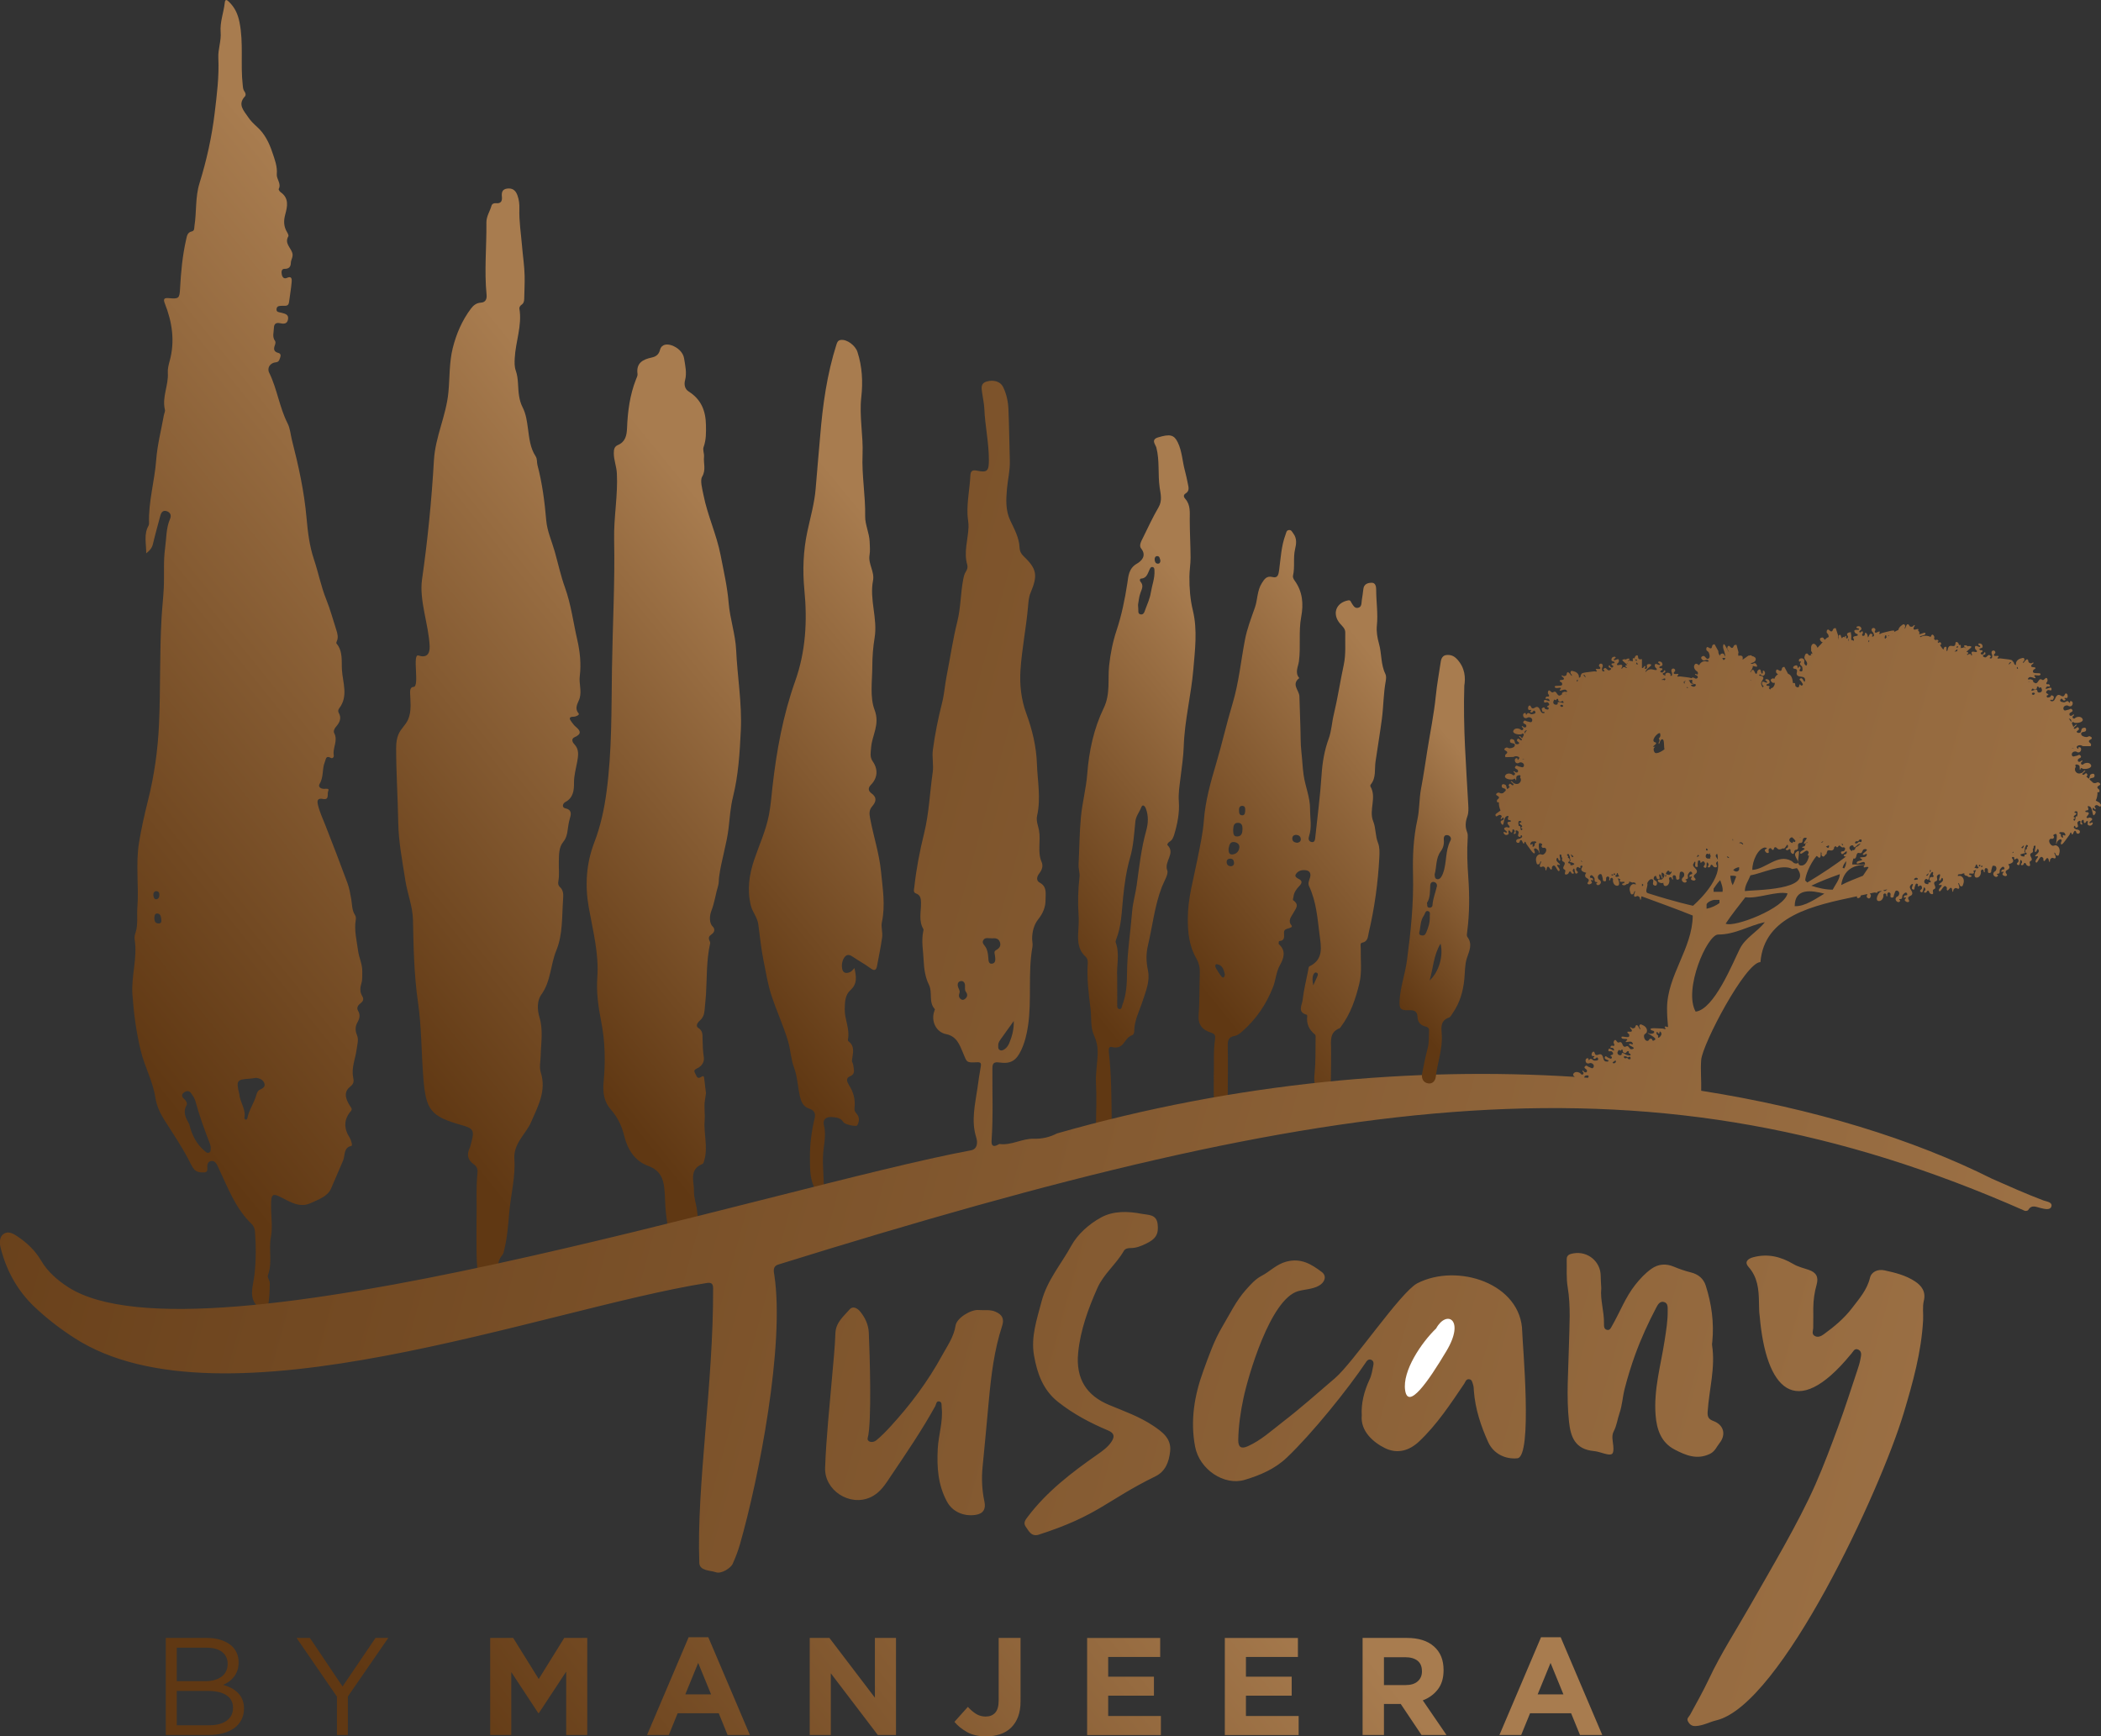 <?xml version="1.0" encoding="UTF-8"?>
<!DOCTYPE svg PUBLIC "-//W3C//DTD SVG 1.1//EN" "http://www.w3.org/Graphics/SVG/1.1/DTD/svg11.dtd">
<!-- Creator: CorelDRAW 2020 (64-Bit) -->
<svg xmlns="http://www.w3.org/2000/svg" xml:space="preserve" width="42.744mm" height="35.331mm" version="1.1" style="shape-rendering:geometricPrecision; text-rendering:geometricPrecision; image-rendering:optimizeQuality; fill-rule:evenodd; clip-rule:evenodd"
viewBox="0 0 1008.04 833.22"
 xmlns:xlink="http://www.w3.org/1999/xlink"
 xmlns:xodm="http://www.corel.com/coreldraw/odm/2003">
 <rect x="0" y="0" width="1008.04" height="833.22" fill="#333333" stroke="none"/>
 <defs>
  <style type="text/css">
   <![CDATA[
    .fil9 {fill:white}
    .fil2 {fill:url(#id0)}
    .fil6 {fill:url(#id1)}
    .fil3 {fill:url(#id2)}
    .fil5 {fill:url(#id3)}
    .fil1 {fill:url(#id4)}
    .fil8 {fill:url(#id5)}
    .fil7 {fill:url(#id6)}
    .fil4 {fill:url(#id7)}
    .fil0 {fill:url(#id8)}
   ]]>
  </style>
  <linearGradient id="id0" gradientUnits="userSpaceOnUse" x1="299.46" y1="650.32" x2="505.56" y2="484.06">
   <stop offset="0" style="stop-opacity:1; stop-color:#603813"/>
   <stop offset="1" style="stop-opacity:1; stop-color:#A87C4F"/>
  </linearGradient>
  <linearGradient id="id1" gradientUnits="userSpaceOnUse" xlink:href="#id0" x1="585.75" y1="561.34" x2="713.55" y2="456.81">
  </linearGradient>
  <linearGradient id="id2" gradientUnits="userSpaceOnUse" xlink:href="#id0" x1="371.99" y1="625.87" x2="539.78" y2="489.07">
  </linearGradient>
  <linearGradient id="id3" gradientUnits="userSpaceOnUse" xlink:href="#id0" x1="440.94" y1="593.14" x2="595.86" y2="465.71">
  </linearGradient>
  <linearGradient id="id4" gradientUnits="userSpaceOnUse" xlink:href="#id0" x1="192.14" y1="668.66" x2="446.32" y2="463.55">
  </linearGradient>
  <linearGradient id="id5" gradientUnits="userSpaceOnUse" xlink:href="#id0" x1="712.46" y1="531.13" x2="789.6" y2="466.77">
  </linearGradient>
  <linearGradient id="id6" gradientUnits="userSpaceOnUse" xlink:href="#id0" x1="-248.16" y1="788.7" x2="1062.09" y2="1148.96">
  </linearGradient>
  <linearGradient id="id7" gradientUnits="userSpaceOnUse" xlink:href="#id0" x1="646.26" y1="561.71" x2="774.65" y2="458.71">
  </linearGradient>
  <linearGradient id="id8" gradientUnits="userSpaceOnUse" xlink:href="#id0" x1="466.64" y1="1168.76" x2="765.62" y2="929.07">
  </linearGradient>
 </defs>
 <g id="Layer_x0020_1">
  <g id="_2145995219360">
   <path class="fil0" d="M99.33 785.98l-19.79 0 0 46.58 20.67 0c2.5,0 4.81,-0.28 6.89,-0.86 2.07,-0.58 3.87,-1.41 5.35,-2.5 1.5,-1.09 2.63,-2.44 3.42,-4.02 0.79,-1.6 1.2,-3.4 1.2,-5.39 0,-1.6 -0.28,-3.01 -0.79,-4.25 -0.53,-1.24 -1.24,-2.31 -2.14,-3.19 -0.87,-0.9 -1.92,-1.67 -3.14,-2.31 -1.22,-0.64 -2.53,-1.16 -3.89,-1.56 0.92,-0.38 1.82,-0.9 2.7,-1.5 0.86,-0.6 1.64,-1.35 2.35,-2.22 0.7,-0.88 1.26,-1.91 1.69,-3.06 0.43,-1.16 0.64,-2.5 0.64,-4.07 0,-1.77 -0.36,-3.38 -1.07,-4.81 -0.71,-1.46 -1.73,-2.68 -3.06,-3.66 -1.33,-1 -2.93,-1.77 -4.77,-2.33 -1.86,-0.56 -3.96,-0.84 -6.25,-0.84zm373.65 47.24l0.4 0c2.35,-0.02 4.5,-0.36 6.49,-1.03 2.03,-0.68 3.79,-1.73 5.22,-3.12 1.43,-1.41 2.57,-3.14 3.36,-5.22 0.79,-2.1 1.2,-4.55 1.2,-7.4l0 -30.46 -10.5 0 0 30.02c0,2.7 -0.56,4.66 -1.67,5.88 -1.11,1.22 -2.63,1.82 -4.6,1.82 -1.63,0 -3.12,-0.41 -4.49,-1.22 -1.35,-0.83 -2.7,-1.97 -4.02,-3.42l-6.44 7.19c1.59,1.91 3.62,3.53 6.08,4.92 2.42,1.34 5.42,2.03 8.99,2.05zm-374.44 -26.48l-13.73 0 0 -16.09 14.12 0c3.31,0 5.86,0.68 7.64,2.08 1.75,1.37 2.65,3.25 2.65,5.6 0,2.76 -1,4.86 -2.97,6.27 -2.01,1.44 -4.58,2.14 -7.7,2.14zm1.86 21.16l-15.59 0 0 -16.5 14.65 0c4.09,0 7.15,0.71 9.24,2.12 2.08,1.39 3.1,3.38 3.1,5.97 0,2.68 -1.01,4.75 -3.04,6.2 -2.05,1.48 -4.83,2.21 -8.37,2.21zm66.52 -13.84l19.36 -28.07 -6.12 0 -15.81 23.3 -15.66 -23.3 -6.4 0 19.36 28.15 0 18.42 5.26 0 0 -18.51zm114.84 18.51l0 -46.58 -11.04 0 -12.24 19.71 -12.26 -19.71 -11.04 0 0 46.58 10.12 0 0 -30.21 12.96 19.7 0.28 0 13.11 -19.9 0 30.4 10.1 0zm78.04 0l-19.96 -46.92 -9.44 0 -19.96 46.92 10.44 0 4.25 -10.44 19.71 0 4.25 10.44 10.7 0zm-18.63 -19.49l-12.37 0 6.18 -15.11 6.19 15.11zm88.72 19.49l0 -46.58 -10.12 0 0 28.67 -21.82 -28.67 -9.45 0 0 46.58 10.12 0 0 -29.61 22.55 29.61 8.73 0zm127.1 0l0 -9.11 -25.29 0 0 -9.78 21.95 0 0 -9.11 -21.95 0 0 -9.45 24.95 0 0 -9.11 -35.06 0 0 46.58 35.41 0zm66.09 0l0 -9.11 -25.29 0 0 -9.78 21.95 0 0 -9.11 -21.95 0 0 -9.45 24.94 0 0 -9.11 -35.07 0 0 46.58 35.41 0zm70.94 0l-11.38 -16.63c2.98,-1.11 5.37,-2.87 7.21,-5.24 1.84,-2.38 2.76,-5.43 2.76,-9.2l0 -0.15c0,-4.83 -1.54,-8.6 -4.62,-11.29 -3.08,-2.72 -7.38,-4.07 -12.94,-4.07l-21.29 0 0 46.58 10.25 0 0 -14.91 8.04 0 9.99 14.91 11.98 0zm-11.78 -30.53c0,1.99 -0.67,3.58 -2.04,4.77 -1.34,1.2 -3.27,1.8 -5.82,1.8l-10.37 0 0 -13.37 10.18 0c2.52,0 4.49,0.56 5.92,1.67 1.41,1.11 2.12,2.78 2.12,4.99l0 0.15zm86.52 30.53l-19.96 -46.92 -9.43 0 -19.96 46.92 10.44 0 4.26 -10.44 19.7 0 4.26 10.44 10.7 0zm-18.64 -19.49l-12.37 0 6.19 -15.11 6.18 15.11z"/>
   <path class="fil1" d="M70.15 265.46c0.02,-4.78 -1.23,-9.13 1.12,-13.21 0.2,-0.35 0.25,-0.83 0.24,-1.24 -0.33,-10.26 2.67,-20.15 3.43,-30.31 0.54,-7.17 2.39,-14.24 3.66,-21.35 0.17,-0.94 0.72,-1.95 0.51,-2.79 -1.45,-6.06 1.82,-11.72 1.41,-17.71 -0.13,-1.86 0.39,-3.81 0.89,-5.65 2.62,-9.54 1.18,-18.72 -2.37,-27.7 -0.84,-2.13 -0.17,-2.61 1.92,-2.43 4.9,0.41 5.18,0.16 5.44,-4.8 0.42,-7.86 1.16,-15.67 2.91,-23.36 0.38,-1.66 0.57,-3.39 2.7,-3.86 1.42,-0.32 1.12,-1.6 1.28,-2.6 1.08,-6.8 0.33,-13.76 2.42,-20.51 3.41,-10.96 5.9,-22.19 7.27,-33.58 1.06,-8.82 2.2,-17.67 1.77,-26.61 -0.19,-4.15 1.46,-8.14 1.11,-12.33 -0.4,-4.83 1.46,-9.37 1.97,-14.09 0.19,-1.83 0.97,-1.5 2,-0.49 2.81,2.73 4.27,5.81 5.08,9.86 2.01,10.04 0.39,20.17 1.55,30.18 0.12,1.07 0.14,2.11 0.83,3.01 0.57,0.74 0.78,1.76 0.2,2.39 -3.62,3.91 -0.48,6.83 1.47,9.8 1.21,1.84 2.81,3.4 4.48,4.91 3.6,3.25 5.72,7.62 7.22,12.12 1.12,3.35 2.48,6.74 2.14,10.49 -0.21,2.37 2.28,4.45 0.93,7.09 -0.15,0.3 0.46,1.22 0.92,1.55 4.13,2.86 3.23,6.88 2.21,10.65 -0.83,3.06 -0.78,5.76 0.84,8.47 0.36,0.61 0.89,1.62 0.64,2.04 -1.91,3.25 1.04,5.35 1.87,7.86 0.65,1.93 -0.63,3.24 -0.67,4.89 -0.03,1.77 -0.81,2.89 -2.98,2.86 -1.58,-0.02 -1.59,1.49 -1.37,2.68 0.25,1.29 1.04,2.32 2.46,1.66 2.4,-1.12 2.4,0.7 2.29,1.94 -0.27,3.27 -0.86,6.51 -1.28,9.77 -0.27,2.1 -1.89,1.62 -3.19,1.68 -1.19,0.06 -2.56,-0.09 -2.78,1.45 -0.25,1.73 1.33,1.61 2.38,1.9 1.67,0.47 3.54,0.75 3.12,3.16 -0.42,2.38 -2.18,2.2 -3.97,1.83 -1.93,-0.39 -2.77,0.46 -2.81,2.38 -0.05,2.07 -0.9,4.18 0.57,6.16 0.3,0.4 0.18,1.29 -0.03,1.84 -0.72,1.86 -0.77,3.3 1.61,3.9 1.27,0.32 1.19,1.36 0.83,2.33 -0.36,0.96 -0.56,2.04 -1.98,2.16 -2.73,0.22 -4.43,2.62 -3.25,5.02 3.83,7.8 4.89,16.59 8.85,24.36 1.22,2.39 1.38,5.32 2.07,7.99 3.13,12.22 5.87,24.58 6.97,37.1 0.61,6.92 1.42,13.69 3.6,20.18 2.12,6.31 3.36,12.87 5.85,19.07 1.92,4.79 3.28,9.8 4.86,14.72 0.58,1.83 1.09,3.69 0.16,5.59 -0.13,0.26 -0.23,0.75 -0.08,0.92 3.18,3.74 2.36,8.58 2.62,12.73 0.38,6.03 3.14,12.56 -1.3,18.35 -0.47,0.61 -0.67,1.43 -0.27,2.12 1.57,2.7 0.41,4.8 -1.35,6.82 -0.75,0.85 -1.25,2.14 -0.8,2.96 1.97,3.66 -0.86,7.12 -0.2,10.69 0.15,0.83 -0.61,1.65 -1.37,1.24 -2.51,-1.35 -2.34,0.57 -2.94,2.01 -1.39,3.35 -0.45,7.17 -2.5,10.45 -0.88,1.41 0.57,2.45 2.31,2.37 0.86,-0.04 2.51,-0.34 1.83,1.07 -0.62,1.3 0.69,4.38 -2.45,3.79 -2.82,-0.54 -2.93,0.86 -2.48,2.82 0.8,3.42 2.31,6.6 3.59,9.86 3.61,9.18 7.15,18.39 10.56,27.64 0.91,2.47 1.37,5.13 1.83,7.73 0.46,2.59 0.26,5.3 1.82,7.66 0.37,0.56 0.49,1.47 0.37,2.16 -0.9,5.09 0.46,10.07 1.09,15 0.43,3.33 2.14,6.48 2.01,10.09 -0.07,1.79 0.15,3.63 -0.38,5.35 -0.7,2.24 -0.87,4.3 0.42,6.4 0.77,1.26 0.43,2.37 -0.83,3.29 -1.17,0.87 -2.08,2.19 -1.25,3.59 1.2,2.04 0.78,3.73 -0.27,5.6 -1.09,1.94 -1.16,3.92 -0.24,6.1 0.91,2.17 0.17,4.42 -0.13,6.74 -0.58,4.5 -2.62,8.89 -1.69,13.53 0.36,1.81 0.4,3.04 -1.3,4.38 -2.95,2.31 -2.89,5.19 -0.23,9.36 0.53,0.83 1.3,1.47 0.43,2.48 -3.55,4.14 -3.37,8.41 -0.54,12.84 0.5,0.79 0.72,1.77 0.98,2.69 0.11,0.37 0.05,1.12 -0.03,1.14 -4.06,0.74 -3.1,4.59 -4.13,7.03 -1.92,4.51 -3.9,9.04 -5.82,13.54 -1.59,3.72 -6.13,5.25 -9.85,6.95 -4.12,1.88 -7.74,0.45 -11.66,-1.56 -6.25,-3.22 -7.39,-4.31 -7.24,3.86 0.08,4.66 0.76,9.53 -0.07,13.94 -1.16,6.07 0.81,12.24 -1.38,18.13 -0.53,1.43 0.85,2.54 0.84,3.96 -0.04,4.04 -0.15,8.08 -1.08,12.04 -0.38,1.6 -0.65,2 -2.49,0.92 -7.49,-4.4 -4.44,-11.06 -3.77,-17.01 0.78,-6.98 0.76,-13.91 0.22,-20.86 -0.09,-1.19 -0.72,-2.6 -1.57,-3.42 -7.96,-7.63 -11.55,-17.8 -16.12,-27.39 -0.73,-1.53 -1.52,-3.11 -3.34,-2.83 -1.8,0.27 -1.97,1.97 -1.8,3.56 0.11,0.99 -0.3,1.8 -1.29,1.87 -2.05,0.14 -4.13,-0.02 -5.43,-1.91 -0.9,-1.31 -1.57,-2.78 -2.3,-4.19 -3.43,-6.6 -7.61,-12.74 -11.59,-19 -2.11,-3.32 -3.74,-6.86 -4.35,-10.84 -1.21,-7.81 -5.16,-14.8 -7,-22.43 -2.15,-8.87 -3.36,-17.82 -4,-26.95 -0.63,-8.92 2.5,-17.6 1.07,-26.49 -0.16,-1.01 0.08,-2.16 0.41,-3.15 1.31,-3.92 0.58,-7.95 0.88,-11.89 0.82,-10.42 -0.88,-20.86 0.79,-31.24 1.11,-6.93 2.67,-13.74 4.37,-20.53 2.98,-11.98 4.68,-24.02 5.24,-36.44 0.77,-17.01 0.24,-34.02 1.22,-51 0.27,-4.77 0.82,-9.52 1.06,-14.3 0.32,-6.36 -0.25,-12.76 0.63,-19.09 0.66,-4.74 0.43,-9.63 2.4,-14.16 0.68,-1.57 0.2,-3.05 -1.53,-3.64 -1.87,-0.64 -2.73,0.53 -3.16,2.17 -1.19,4.5 -2.47,8.99 -3.53,13.52 -0.42,1.78 -1.33,3.02 -3.2,4.48zm30.97 285.2l0 0c-0.1,-0.48 -0.14,-1.13 -0.36,-1.71 -2.65,-6.79 -5.13,-13.64 -7.05,-20.68 -0.36,-1.29 -1.19,-2.49 -1.97,-3.62 -1,-1.46 -2.37,-1.28 -3.59,-0.31 -1.23,0.97 -0.85,2.14 0.16,2.97 1.04,0.86 1.67,2.22 1.2,3.07 -1.98,3.5 -0.26,6.27 1.33,9.14 0.05,0.09 0.03,0.21 0.05,0.31 1.22,4.85 3.34,9.16 7.26,12.44 0.67,0.57 1.23,1.26 2.19,0.8 0.98,-0.47 0.63,-1.46 0.78,-2.42zm21.79 -33.44l0 0c-1.24,0.16 -2.28,0.37 -3.34,0.42 -5.82,0.33 -6.28,0.96 -4.9,6.8 0.05,0.21 0.14,0.41 0.15,0.62 0.31,3.93 3.32,7.29 2.42,11.49 -0.04,0.18 0.3,0.59 0.53,0.67 0.48,0.16 0.83,-0.19 0.91,-0.63 0.77,-4.04 3.32,-7.37 4.36,-11.31 0.26,-0.98 0.64,-1.93 1.79,-2.45 1.22,-0.55 2.66,-1.33 1.97,-3.09 -0.7,-1.79 -2.35,-2.3 -3.91,-2.51zm-48.86 -76.66l0 0c0.03,1.42 0.38,2.58 2.1,2.57 1.17,-0 1.37,-0.83 1.25,-1.75 -0.17,-1.24 -0.18,-2.79 -1.76,-3 -1.45,-0.2 -1.52,1.12 -1.59,2.19zm0.82 -12.95l0 0c-1.15,0.25 -1.38,1.17 -1.27,2.12 0.09,0.79 0.36,1.88 1.36,1.8 1.28,-0.1 1.49,-1.31 1.5,-2.36 0.01,-0.95 -0.56,-1.52 -1.59,-1.57l0 0z"/>
   <path class="fil2" d="M228.63 585.9c0.23,-7.79 -0.33,-15.59 0.48,-23.36 0.16,-1.57 -0.44,-2.87 -1.75,-3.79 -2.82,-1.97 -3.56,-4.46 -2.1,-7.64 0.47,-1.01 0.64,-2.16 0.95,-3.25 1.52,-5.42 0.73,-6.43 -4.7,-7.95 -15.03,-4.2 -17.17,-7.34 -18.39,-22.59 -0.97,-12.12 -0.84,-24.4 -2.58,-36.43 -1.9,-13.13 -2.13,-26.27 -2.4,-39.45 -0.13,-6.48 -2.67,-12.54 -3.65,-18.91 -1.42,-9.25 -3.26,-18.39 -3.42,-27.83 -0.2,-11.9 -1.01,-23.79 -1.01,-35.71 -0,-11.74 6.89,-8.69 6.93,-20.43 0,-2.03 -0.16,-4.06 -0.23,-6.08 -0.05,-1.33 0.16,-2.81 1.68,-2.86 3.01,-0.09 -0.77,-16.06 2.31,-15.06 3.69,1.2 5.55,-0.46 5.39,-4.46 -0.41,-10.15 -5.09,-22.03 -3.66,-32 2.72,-18.99 4.6,-38.04 5.71,-57.17 0.66,-11.48 5.86,-21.26 6.95,-32.72 0.67,-7.07 0.36,-14.28 2.08,-21.18 1.69,-6.77 4.45,-13.23 8.69,-18.88 1.13,-1.51 2.58,-2.79 4.75,-2.91 2.32,-0.13 2.99,-1.71 2.79,-3.8 -1.15,-11.56 0.04,-23.11 -0.08,-34.66 -0.03,-3.02 1.69,-5.33 2.43,-8.02 0.26,-0.94 1.13,-1.35 2.16,-1.25 2.28,0.24 3.06,-0.92 2.85,-3.04 -0.2,-1.96 0.03,-3.65 2.5,-3.97 2.53,-0.33 4.02,0.78 4.9,3.11 0.82,2.16 1.05,4.41 0.98,6.65 -0.19,5.96 0.79,11.87 1.27,17.76 0.39,4.76 1.15,9.56 1.25,14.38 0.08,3.68 -0.13,7.38 -0.2,11.07 -0.02,1.17 -0.3,2.15 -1.41,2.87 -0.49,0.32 -1,1.18 -0.91,1.7 1.39,8.16 -1.82,15.88 -2.23,23.86 -0.1,2.05 -0.17,4.04 0.52,6.01 1.37,3.9 0.9,8.05 1.56,12.05 0.32,1.94 0.79,3.71 1.66,5.41 1.69,3.27 2.12,6.75 2.62,10.38 0.61,4.46 1.04,9.2 3.64,13.16 0.9,1.37 0.53,2.84 0.9,4.23 2.31,8.75 3.46,17.65 4.23,26.67 0.44,5.06 2.68,9.97 4.09,14.95 1.62,5.73 2.87,11.58 4.88,17.16 2.95,8.18 3.99,16.77 5.92,25.16 1.3,5.66 1.91,11.53 1.18,17.47 -0.42,3.37 0.93,6.75 0.01,10.3 -0.6,2.31 -2.89,4.7 -0.53,7.53 0.54,0.65 -1.24,1.54 -2.45,1.55 -2.45,0 -2.01,1.15 -0.96,2.49 0.62,0.8 1.21,1.68 1.98,2.31 2.37,1.96 2.94,3.5 -0.5,5.01 -1.63,0.71 -1.28,2.19 -0.16,3.37 2.42,2.54 1.91,5.44 1.36,8.54 -0.58,3.26 -1.53,6.44 -1.51,9.89 0.03,3.48 -0.23,7.24 -4.14,9.32 -1.35,0.72 -1.83,2.66 0.06,3.06 3.45,0.72 2.51,3.34 2.07,4.9 -0.49,1.75 -0.79,3.47 -1,5.24 -0.25,2.15 -0.72,4.15 -2.16,5.94 -2.18,2.71 -2.01,6.13 -2.11,9.34 -0.1,3.23 0.35,6.48 -0.25,9.7 -0.18,0.93 -0.01,1.91 0.69,2.53 1.88,1.66 1.75,3.85 1.6,5.97 -0.59,8.25 -0.08,16.85 -3.24,24.53 -2.85,6.94 -2.57,14.81 -7.21,21.22 -2.16,2.99 -1.92,7.45 -0.89,10.85 1.88,6.2 0.74,12.27 0.6,18.39 -0.06,2.71 -0.77,5.56 0.04,8.1 2.85,8.93 -1.5,16.48 -4.74,24.02 -1.21,2.83 -3.54,5.5 -5.26,8.33 -1.75,2.87 -2.91,5.72 -2.67,9.19 0.58,8.6 -1.69,16.98 -2.44,25.48 -0.53,5.93 -0.94,12.08 -2.4,17.99 -0.21,0.86 -0.34,1.88 -0.88,2.5 -2.56,2.96 -2.33,6.42 -2.06,9.92 0.1,1.35 0.26,2.7 0.28,4.05 0.03,2.94 -1.83,4.32 -4.41,4.65 -2.48,0.32 -4.05,-1.03 -4.62,-3.48 -1.25,-5.41 -1.51,-10.93 -1.61,-16.45 -0.09,-4.97 -0.02,-9.95 -0.02,-14.91l0 0z"/>
   <path class="fil3" d="M338.74 524.43c-0.19,1.25 -0.36,2.48 -0.55,3.7 -0.49,3.18 0.15,6.49 -0.11,9.48 -0.53,6.34 1.66,12.65 -0.12,18.91 -0.22,0.77 -0.29,1.76 -1.01,2.06 -6.57,2.72 -3.87,8.43 -4,13.01 -0.08,3.09 1.12,6.2 1.48,9.33 0.33,2.84 1.07,5.84 -1.93,8.04 -1.13,0.83 -0.31,2.36 -0.28,3.56 0.14,5.74 -1.17,7.56 -6.25,8.76 -1.75,0.42 -2.65,0.06 -3.16,-1.85 -1.8,-6.76 -3.1,-13.6 -3.57,-20.58 -0.13,-1.92 -0.14,-3.84 -0.27,-5.75 -0.4,-5.93 -0.98,-11.11 -8.2,-13.72 -5.9,-2.13 -9.65,-7.6 -11.2,-14.05 -1.15,-4.78 -3.12,-9.07 -6.46,-12.85 -3.27,-3.69 -3.99,-8.14 -3.51,-13.25 0.91,-9.66 0.75,-19.42 -1.15,-29 -1.39,-7.02 -2.38,-14.07 -1.87,-21.18 0.84,-11.57 -2.16,-22.58 -4.13,-33.78 -1.85,-10.48 -1.17,-20.97 2.67,-30.97 3.02,-7.86 4.76,-15.95 5.87,-24.22 2.65,-19.62 2.32,-39.38 2.62,-59.11 0.31,-20.72 1.47,-41.43 1.04,-62.15 -0.22,-10.6 1.87,-21.08 1.31,-31.71 -0.17,-3.31 -1.48,-6.37 -1.47,-9.68 0,-1.74 0.26,-3.16 1.99,-3.89 3.62,-1.53 4.22,-4.69 4.36,-8.07 0.32,-8.02 1.34,-15.91 4.31,-23.45 0.33,-0.83 0.84,-1.77 0.72,-2.58 -0.72,-5.29 2.58,-6.97 6.83,-7.88 2.02,-0.43 3.38,-1.43 3.95,-3.62 0.79,-3.01 3.6,-2.9 5.57,-2.23 2.9,0.99 5.55,3.33 6.01,6.33 0.52,3.37 1.39,6.87 0.46,10.41 -0.54,2.08 -0.18,4.22 1.76,5.44 5.98,3.77 8.15,9.27 8.26,16.1 0.06,3.61 0.13,7.08 -1.14,10.57 -0.49,1.33 0.37,3.11 0.21,4.63 -0.34,3.14 1.08,6.16 -0.92,9.6 -1.05,1.8 0.09,5.82 0.66,8.72 1.93,9.84 6.31,19.01 8.21,28.86 1.47,7.6 3.23,15.13 3.87,22.93 0.62,7.6 3.25,15.08 3.6,22.67 0.59,12.85 2.85,25.63 2.24,38.46 -0.51,10.71 -1.15,21.5 -3.77,32.03 -1.19,4.8 -1.52,9.81 -2.08,14.72 -0.92,8.05 -3.55,15.72 -4.59,23.72 -0.18,1.34 -0.04,2.78 -0.41,3.99 -1.23,4.05 -1.76,8.32 -3.29,12.22 -0.85,2.17 -1.14,5.77 0.63,7.49 1.26,1.22 0.95,2.74 -0.5,3.72 -1.23,0.83 -1.69,1.72 -1,3.11 0.19,0.39 0.37,0.9 0.28,1.3 -1.82,8.11 -1.49,16.39 -1.99,24.61 -0.15,2.47 -0.49,4.93 -0.67,7.4 -0.15,2 -0.77,3.72 -2.34,5.07 -1.1,0.95 -2.06,2.56 -0.69,3.44 2.2,1.41 2.02,3.15 2.06,5.28 0.06,2.91 0.14,5.84 0.6,8.76 0.35,2.22 -0.86,4.19 -2.96,5.25 -1.14,0.58 -2.14,1.02 -1.22,2.45 0.7,1.07 0.83,3.23 3.05,1.73 1.25,-0.85 1.25,0.29 1.34,1 0.31,2.23 0.55,4.48 0.82,6.72l0 0z"/>
   <path class="fil4" d="M582.37 515.95c0.19,-5.76 -0.27,-11.53 0.6,-17.27 0.21,-1.43 0.08,-2.53 -1.73,-3.08 -4.55,-1.39 -6.53,-3.99 -6.15,-8.76 0.53,-6.55 0.29,-13.1 0.56,-19.64 0.11,-2.6 -0.34,-4.98 -1.6,-7.14 -3.52,-6.05 -4.17,-12.51 -4.15,-19.43 0.03,-9.76 2.78,-18.91 4.61,-28.29 1.2,-6.13 2.61,-12.22 3.08,-18.53 0.7,-9.32 3.21,-18.36 5.89,-27.34 2.83,-9.49 4.98,-19.18 7.84,-28.66 3.06,-10.13 4.03,-20.61 6.02,-30.92 1.02,-5.28 2.98,-10.31 4.76,-15.38 1.33,-3.81 1.02,-8.05 3.29,-11.64 1.29,-2.04 2.3,-3.69 5.24,-2.95 2.42,0.61 2.8,-1.23 3.08,-3.28 0.77,-5.78 1.02,-11.67 3.12,-17.21 0.32,-0.83 0.34,-1.87 1.46,-2.06 1.29,-0.23 1.62,0.83 2.24,1.65 1.79,2.36 1.44,4.96 0.84,7.48 -1.01,4.22 0,8.56 -1.01,12.78 -0.16,0.65 0.26,1.59 0.7,2.19 3.94,5.37 4.43,11.28 3.23,17.64 -1.31,7.01 -0.13,14.18 -1.08,21.25 -0.35,2.62 -2.08,5.41 0.17,8.02 -3.94,3.03 -0.07,5.83 0.06,8.75 0.21,4.67 0.25,9.39 0.45,14.08 0.18,4.2 0.02,8.41 0.51,12.67 0.42,3.62 0.54,7.45 1.09,11.21 0.8,5.44 3.1,10.56 3.07,16.18 -0.02,4.34 0.94,8.7 -0.48,12.97 -0.43,1.28 -0.22,2.41 1.02,2.78 1.56,0.45 1.83,-0.86 1.94,-2.05 1.03,-10 2.39,-19.96 3.03,-30.01 0.37,-5.92 1.35,-11.84 3.43,-17.51 1.36,-3.7 1.49,-7.7 2.42,-11.53 1.9,-7.87 3.08,-15.92 4.79,-23.84 1.11,-5.17 0.61,-10.35 0.73,-15.53 0.04,-1.94 -1.37,-2.98 -2.46,-4.25 -3.99,-4.63 -2.07,-10.09 3.89,-11.21 1.1,-0.21 1.25,0.72 1.65,1.34 0.74,1.14 1.42,2.58 3.04,2.24 1.87,-0.41 1.6,-2.19 1.81,-3.61 0.25,-1.78 0.58,-3.55 0.75,-5.34 0.25,-2.57 2.29,-3.09 4.11,-3.07 1.78,0.02 2.05,1.92 2.05,3.38 -0.01,5.71 0.93,11.38 0.33,17.14 -0.3,2.84 0.22,5.91 1.01,8.7 1.36,4.76 0.82,9.9 3.04,14.47 0.56,1.16 0.38,2.47 0.17,3.68 -1.09,5.97 -1.03,12.05 -1.83,18.07 -0.91,6.83 -2.06,13.69 -3.05,20.49 -0.51,3.51 0.37,7.65 -2.25,10.84 -0.19,0.23 -0.31,0.74 -0.18,0.96 3.13,5.37 -0.87,11.31 1.32,16.7 1.36,3.35 0.94,7.02 2.32,10.4 0.84,2.06 0.75,4.63 0.63,6.94 -0.64,12.18 -2.28,24.23 -5.08,36.11 -0.44,1.86 -0.3,4.31 -3.23,4.86 -1.06,0.2 -0.58,1.78 -0.61,2.75 -0.12,5.63 0.66,11.32 -0.69,16.87 -1.79,7.36 -4.19,14.49 -8.8,20.66 -0.21,0.27 -0.39,0.64 -0.67,0.75 -4.8,1.88 -4.14,5.93 -4.08,9.85 0.08,4.75 -0.03,9.49 -0.09,14.24 -0.01,1.01 -0.04,2.08 -0.36,3.01 -0.63,1.86 -1.54,3.65 -3.95,3.5 -2.22,-0.14 -3,-1.98 -3.39,-3.71 -0.37,-1.61 -0.3,-3.38 -0.13,-5.05 0.56,-5.41 0.41,-10.84 0.49,-16.26 0.01,-0.88 0.18,-2.2 -0.3,-2.59 -2.91,-2.33 -4.16,-5.21 -3.7,-8.89 0.02,-0.19 -0.13,-0.54 -0.27,-0.58 -4.59,-1.23 -2.22,-4.68 -1.95,-7.06 0.53,-4.69 1.68,-9.31 2.6,-13.95 0.15,-0.77 0.19,-1.98 0.65,-2.2 7.04,-3.37 5.57,-9.61 4.87,-15.22 -0.99,-7.88 -1.55,-15.92 -5.04,-23.29 -0.68,-1.43 0.13,-2.85 0.52,-4.26 0.45,-1.65 -0.11,-3.06 -1.9,-3.34 -1.96,-0.3 -3.93,0.13 -5.01,1.98 -0.54,0.92 0.39,1.67 1.25,2.07 2.19,1.01 1.77,2.18 0.38,3.61 -1.41,1.46 -2.54,3.09 -2.74,5.24 -0.04,0.53 -0.52,1.19 -0.02,1.54 3.07,2.2 1.07,3.99 -0.11,6.21 -0.87,1.65 -2.74,3.51 -0.74,5.85 0.58,0.67 -0.7,1.17 -1.44,1.35 -1.04,0.26 -2.13,0.61 -2.2,1.79 -0.09,1.87 0.78,4.11 -2.35,4.34 -0.09,0 -0.37,1.29 -0.13,1.49 3.68,3.2 2.28,6.94 0.51,10.1 -1.86,3.33 -1.94,7.03 -3.28,10.43 -3.23,8.24 -8.03,15.35 -14.66,21.21 -1.08,0.95 -2.38,2.05 -3.7,2.26 -3.16,0.48 -3.41,2.29 -3.37,4.95 0.13,8.02 0.03,16.05 -0.01,24.07 -0,1.24 -0.04,2.5 -0.23,3.72 -0.37,2.37 -1.6,4.18 -4.2,3.93 -2.48,-0.24 -2.23,-2.47 -2.25,-4.24 -0.05,-4.52 -0.02,-9.04 -0.02,-13.56zm7.07 -108.56l0 0c0.04,1.08 0.06,2.66 1.62,2.64 1.92,-0.03 3.34,-1.34 3.57,-3.33 0.19,-1.63 -1.14,-2.47 -2.5,-2.62 -2.17,-0.23 -2.31,1.63 -2.7,3.31zm2.21 -8.95l0 0c0.15,1.27 -0.09,3.1 2.1,2.95 2.02,-0.14 2.33,-1.76 2.39,-3.45 0.05,-1.62 -0.29,-3.11 -2.2,-3.1 -2.19,0.02 -2.15,1.87 -2.29,3.59zm-4.01 68.99l0 0c-0.51,-2 -0.98,-4.15 -3.57,-4.71 -0.74,-0.16 -1.01,0.23 -1,0.92 0.02,0.87 3.11,5.57 3.63,5.46 0.82,-0.17 0.96,-0.84 0.94,-1.67zm34.66 -63l0 0c0.98,-0.14 1.9,-0.56 1.81,-1.84 -0.08,-1.14 -0.88,-1.83 -1.98,-1.94 -1.13,-0.11 -2.07,0.41 -2.11,1.64 -0.04,1.33 0.88,1.97 2.27,2.14zm-24.87 -15.39l0 0c0.06,-1.04 0.06,-2.21 -1.25,-2.33 -1.22,-0.11 -1.77,0.83 -1.71,1.99 0.05,1.08 -0.06,2.49 1.49,2.54 1.33,0.04 1.4,-1.17 1.48,-2.2zm-6.79 26.63l0 0c1.06,-0.1 1.55,-0.79 1.44,-1.83 -0.12,-1.13 -0.72,-1.9 -2,-1.79 -1.1,0.08 -1.66,0.8 -1.54,1.81 0.12,1.11 0.81,1.84 2.11,1.81zm39.45 57.19l0 0c0.84,-1.87 1.43,-3.14 2,-4.44 0.29,-0.66 0.38,-1.38 -0.44,-1.68 -0.82,-0.29 -1.24,0.38 -1.51,0.99 -0.64,1.47 -0.43,2.96 -0.05,5.13l0 0z"/>
   <path class="fil5" d="M409.94 464.47c0.83,3.97 1.6,7.5 -1.93,10.69 -2.52,2.27 -2.65,5.59 -2.72,9.04 -0.1,4.94 2.51,9.49 1.57,14.45 -0.06,0.31 -0.03,0.83 0.16,0.97 3.42,2.53 2.11,5.93 1.74,9.16 -0.1,0.85 0.54,1.52 0.6,2.23 0.16,2.02 1.42,4.31 -1.75,5.58 -1.91,0.77 -1.15,2.77 -0.3,4.08 2.18,3.37 3.14,6.95 2.67,10.94 -0.1,0.9 0.08,1.8 0.76,2.52 1.73,1.83 1.68,3.88 0.53,5.91 -0.43,0.75 -5.92,-0.41 -6.65,-1.57 -1.37,-2.18 -3.5,-2.26 -5.62,-2.43 -2.7,-0.21 -4.35,1.25 -3.71,3.82 0.97,3.87 0.37,7.66 -0.12,11.41 -0.74,5.63 -0.06,11.2 0.08,16.8 0.04,1.6 -0.27,2.58 -1.96,2.9 -1.74,0.33 -2.44,-0.7 -3.01,-2.05 -1.8,-4.27 -1.62,-8.84 -1.68,-13.27 -0.08,-6.4 0.75,-12.79 2.26,-19.04 0.58,-2.4 -0.25,-3.82 -2.65,-4.63 -2.83,-0.95 -3.82,-3.16 -4.48,-6.1 -1.03,-4.54 -1.11,-9.2 -2.81,-13.72 -1.49,-3.97 -1.6,-8.49 -2.89,-12.73 -2.25,-7.42 -5.5,-14.45 -7.92,-21.81 -1.81,-5.51 -2.65,-11.12 -3.79,-16.7 -1.16,-5.72 -1.73,-11.56 -2.5,-17.36 -0.44,-3.34 -2.82,-5.85 -3.6,-9.07 -1.82,-7.52 -0.78,-14.8 1.64,-21.95 2.42,-7.14 5.63,-14.04 7.06,-21.48 0.87,-4.53 1.21,-9.16 1.73,-13.75 1.95,-17.17 5.04,-34.08 10.86,-50.43 5.05,-14.2 5.88,-28.84 4.42,-43.76 -0.92,-9.44 -0.54,-18.95 1.46,-28.22 1.47,-6.82 3.42,-13.57 3.96,-20.53 0.64,-8.32 1.46,-16.63 2.14,-24.95 1.21,-14.95 3.26,-29.81 7.86,-44.19 0.34,-1.07 0.74,-1.87 1.91,-2.07 3.08,-0.54 7.15,2.7 8.12,5.69 2.32,7.12 2.67,14.49 1.86,21.69 -1.05,9.33 1,18.45 0.6,27.7 -0.42,9.84 1.44,19.6 1.25,29.48 -0.07,4.04 2,8.03 2.16,12.27 0.08,2.15 0.29,4.31 -0.06,6.4 -0.72,4.28 2.51,7.92 1.67,12.23 -1.77,9.16 2.29,18.18 0.77,27.39 -0.74,4.52 -1.1,9.16 -1.11,13.74 -0.02,7.04 -1.26,14.73 1.11,20.96 2.65,7 -1.24,12.05 -1.68,17.99 -0.17,2.38 -0.76,4.47 0.79,6.71 2.7,3.88 2.29,7.99 -0.92,11.24 -1.53,1.55 -1.14,3 0.28,4.03 2.85,2.04 2.16,4.18 0.36,6.26 -1.54,1.77 -1.41,3.49 -1.01,5.64 1.6,8.63 4.44,17.1 5.26,25.76 0.76,7.93 2.16,16.06 0.41,24.15 -0.51,2.38 0.46,4.8 0.11,7.35 -0.63,4.55 -1.59,9.02 -2.41,13.52 -0.34,1.88 -0.98,2.87 -3.09,1.33 -2.79,-2.05 -5.87,-3.71 -8.74,-5.67 -1.83,-1.25 -3.14,-0.95 -4.18,0.89 -0.87,1.54 -1.05,3.31 -0.76,4.95 0.4,2.27 2.16,2.37 3.91,1.56 0.74,-0.34 1.26,-1.16 2.02,-1.91l0 0z"/>
   <path class="fil6" d="M533.7 502.47c-1.77,-0.53 -1.86,0.94 -1.65,2.77 1.18,10.45 1.2,20.96 1.31,31.46 0.03,2.4 -0.84,4.26 -2.87,5.36 -1.19,0.64 -2.59,1.59 -4.09,0.59 -1.36,-0.9 -0.58,-2.19 -0.56,-3.38 0.09,-6.44 0.38,-12.9 0.01,-19.32 -0.29,-5.13 0.8,-10.11 0.82,-15.19 0,-2.89 -0.61,-5.36 -1.81,-8.03 -1.76,-3.93 -1.11,-8.44 -1.64,-12.69 -0.9,-7.29 -1.83,-14.58 -1.32,-21.96 0.08,-1.19 -0.24,-2.28 -1.12,-3.08 -3.93,-3.57 -3.68,-8.36 -3.38,-12.91 0.16,-2.36 0.25,-4.62 0.09,-6.99 -0.4,-6.05 -0.25,-12.14 0.44,-18.17 0.24,-2.1 -0.55,-3.99 -0.44,-6.03 0.39,-7.63 0.41,-15.3 1.13,-22.89 0.66,-6.92 2.5,-13.73 3.03,-20.64 0.85,-11.02 3.14,-21.76 7.89,-31.56 3.33,-6.87 1.87,-13.68 2.62,-20.48 0.63,-5.75 1.74,-11.35 3.56,-16.83 2.45,-7.36 3.98,-14.92 5.16,-22.59 0.52,-3.41 0.62,-7.16 4.62,-9.45 2,-1.15 4.86,-3.7 1.99,-7.29 -1.11,-1.39 0.06,-3.45 0.85,-5.03 2.44,-4.94 4.74,-9.97 7.52,-14.7 1.9,-3.23 0.98,-6.46 0.54,-9.49 -0.92,-6.37 0.05,-12.86 -1.59,-19.18 -0.37,-1.42 -2.79,-3.8 0.84,-4.89 5.74,-1.72 7.66,-1.27 9.45,2.42 2.09,4.33 2.18,9.16 3.45,13.7 0.57,2.06 0.96,4.16 1.4,6.26 0.35,1.66 0.82,3.34 -1.09,4.52 -1.12,0.69 -1.03,1.62 -0.2,2.56 2.65,2.98 2.16,6.6 2.17,10.18 0.02,6.03 0.37,12.07 0.4,18.1 0.01,3.02 -0.54,6.04 -0.56,9.07 -0.04,5.5 0.35,10.87 1.68,16.35 2.24,9.27 1,18.77 0.2,28.24 -1.05,12.36 -4.2,24.43 -4.6,36.9 -0.16,4.97 -0.96,10.06 -1.55,15.06 -0.44,3.67 -1.11,7.44 -0.8,11.43 0.4,5.18 -0.68,10.76 -2.27,15.97 -0.37,1.23 -0.93,2.54 -2.23,3.29 -0.58,0.34 -1.29,1.26 -0.92,1.64 3.97,3.98 -1.82,7.81 -0.13,12.13 0.68,1.74 -1.58,5.27 -2.59,7.89 -3.5,9.09 -4.46,18.68 -6.67,28.02 -1,4.2 -0.87,7.96 -0.01,12.07 1.08,5.15 -1.03,9.99 -2.6,14.81 -1.51,4.68 -3.94,9.11 -3.98,14.21 -0.01,0.82 -0.3,1.83 -0.99,2.05 -2.14,0.7 -3.03,2.55 -4.29,4.1 -1.13,1.4 -2.6,2.14 -5.21,1.65zm2.32 -33.59l0 0c0,4.27 -0.01,8.54 0.01,12.81 0,0.99 -0.19,2.34 1.06,2.52 1.13,0.16 1.14,-1.28 1.43,-2.02 1.88,-4.85 2.18,-10.03 2.21,-15.1 0.07,-10.04 1.68,-19.92 2.48,-29.88 0.34,-4.19 1.6,-8.32 2.17,-12.48 1.21,-8.77 2.16,-17.57 4.56,-26.14 0.99,-3.55 1.15,-7.08 -0.16,-10.59 -0.46,-1.22 -1.54,-2.32 -2.21,-0.59 -0.88,2.28 -2.56,4.16 -2.83,6.79 -0.6,5.79 -0.91,11.73 -2.51,17.26 -1.84,6.34 -2.72,12.79 -3.38,19.22 -0.7,6.92 -0.77,13.86 -3.44,20.42 -0.16,0.39 -0.19,0.94 -0.05,1.33 1.97,5.42 0.27,10.97 0.66,16.44zm9.99 -178.6l0 0c0.06,0.96 0.06,1.3 0.11,1.64 0.15,1.05 -0.36,2.59 1.06,2.89 1.62,0.35 1.94,-1.32 2.35,-2.39 0.99,-2.62 2.17,-5.25 2.61,-7.99 0.56,-3.54 1.97,-6.96 1.76,-10.62 -0.04,-0.66 0.02,-1.44 -0.8,-1.68 -0.82,-0.24 -1.14,0.36 -1.47,1 -0.97,1.91 -1.31,4.37 -4.24,4.55 -0.56,0.04 -0.65,0.94 -0.23,1.4 1.6,1.78 0.8,3.37 0.07,5.27 -0.79,2.04 -0.92,4.34 -1.22,5.93zm10.73 -21.38l0 0c-0.33,-0.8 -0.26,-2.09 -1.59,-2.04 -0.88,0.03 -1.22,0.88 -1.16,1.71 0.07,0.91 0.39,1.84 1.45,1.91 0.92,0.07 1.34,-0.6 1.3,-1.58l0 0z"/>
   <path class="fil7" d="M843.94 624.93c-0.1,-6.14 -0.6,-12.06 -5.05,-17.02 -1.91,-2.13 -0.66,-3.82 2.31,-4.61 6.96,-1.84 13.19,-0.31 19.23,3.27 2.19,1.3 4.79,1.92 7.25,2.74 3.84,1.28 4.95,3.52 3.89,7.26 -1.01,3.56 -1.52,7.24 -1.57,10.96 -0.04,3.22 0.06,6.44 -0.03,9.66 -0.03,1.33 -0.84,2.86 0.55,3.78 1.55,1.04 3.19,0.26 4.5,-0.69 5.02,-3.64 9.78,-7.6 13.56,-12.56 3.42,-4.49 7.21,-8.69 8.62,-14.55 0.7,-2.91 3.78,-4.27 6.97,-3.57 5.08,1.1 10.18,2.37 14.57,5.25 3.24,2.12 5.37,4.95 4.29,9.38 -0.73,2.99 -0.17,6.16 -0.34,9.26 -0.83,15.33 -4.91,29.91 -9.28,44.5 -11.04,36.87 -58.8,140.07 -89.88,147.53 -3.35,0.81 -6.53,2.64 -10.08,2.76 -1.69,0.06 -2.76,-0.74 -3.55,-2.19 -0.82,-1.5 0.42,-2.17 0.99,-3.21 3.12,-5.74 6.34,-11.45 9.12,-17.35 5.66,-12.04 12.91,-23.16 19.46,-34.68 9.96,-17.52 23.51,-40.21 31.55,-58.51 4.03,-9.17 7.53,-18.52 10.98,-27.9 3.24,-8.82 6.09,-17.78 9.07,-26.7 0.59,-1.76 1.17,-3.55 1.51,-5.37 0.3,-1.65 0.99,-3.73 -0.94,-4.71 -2.01,-1.01 -2.58,1.24 -3.67,2.27 -26.68,32.47 -40.67,16.37 -43.68,-18.31 -0.35,-2.19 -0.25,-4.46 -0.35,-6.69zm-90.4 -212.02c-0.12,-0.2 -0.14,-0.53 -0.22,-0.8 -0.1,-0.33 -0.01,-0.56 -0.1,-0.89 -0.12,-0.42 -0.37,-1.02 -0.64,-1.45 -0.42,0.05 -0.78,0.17 -0.73,0.55 0.04,0.3 0.39,0.32 0.5,0.6 0.1,0.28 0.03,0.54 -0.14,0.76 0.22,-0 0.44,0.01 0.6,0.2 0.38,0.45 0.47,1.05 0.1,1.5 -0.15,0.18 -0.43,0.12 -0.49,0.35 -0.05,0.19 0.04,0.33 0.17,0.49 0.21,0.25 0.62,-0.06 0.82,0.2 0.17,0.22 -0.13,0.5 0.07,0.69 0.19,0.18 0.41,0.09 0.67,0.07 0.54,-0.05 1,-0.18 1.23,-0.68 -0.67,-0.55 -1.66,-0.75 -2.31,-0.89 0.15,-0.24 0.29,-0.5 0.47,-0.7zm-20.9 -62.55l0 0c-0.29,0.06 -0.6,0.2 -0.83,0.33 -0.36,0.22 -0.36,0.89 -0.36,1.42 0.34,-0.61 0.74,-1.19 1.18,-1.75zm-1.38 13.88l0 0 -0.95 0c0.22,0.12 0.46,0.2 0.74,0.15l0.22 -0.15zm-2.62 32.1l0 0c0.22,-0.02 0.45,-0.06 0.61,0.09 0.36,0.33 0.14,0.76 0.32,1.23 0.1,0.28 0.02,0.66 0.31,0.7 0.21,0.03 0.39,-0.07 0.48,-0.26 0.09,-0.18 0.03,-0.33 -0.06,-0.51 -0.13,-0.24 -0.54,-0.09 -0.61,-0.36 -0.1,-0.34 0.63,-0.29 0.63,-0.65 0,-0.25 -0.15,-0.37 -0.31,-0.56 -0.2,-0.24 -0.45,-0.23 -0.65,-0.47 -0.17,-0.19 -0.33,-0.32 -0.32,-0.58 0.03,-0.4 0.85,-0.1 0.89,-0.5 0.05,-0.46 -0.65,-0.62 -1.08,-0.47 -0.49,0.18 -0.22,0.77 -0.35,1.28 0.09,0.39 0.2,0.77 0.12,1.05zm6.68 7.44l0 0c-0.33,0.07 -0.6,0.21 -0.74,0.42 -0.25,0.39 -0.58,0.98 -0.16,1.16 0.31,0.13 0.5,-0.51 0.81,-0.35 0.43,0.62 -0.17,0.98 0.1,1.23 0.31,0.29 0.72,-0.17 0.95,-0.53 0.21,-0.32 -0.09,-0.67 0.14,-0.97 0.17,-0.23 0.41,-0.19 0.61,-0.39 0.34,-0.34 -0.16,-0.58 -0.84,-0.62 -0.32,0.12 -0.56,0.11 -0.87,0.04zm18.44 6.13l0 0c0.01,0.2 -0.04,0.41 0.08,0.62 0.2,0.35 0.3,0.81 0.7,0.78 0.23,-0.01 0.32,-0.21 0.36,-0.45 -0.48,-0.18 -0.75,-0.68 -1.14,-0.95zm4.92 3.01l0 0c-0.33,0.5 0.16,0.55 0.68,0.69 -0.29,-0.18 -0.53,-0.42 -0.68,-0.69zm15.41 6.35l0 0c0.08,0.22 0.19,0.44 0.31,0.66l0.62 -0.34 -0.27 -0.46 -0.66 0.14zm2.83 1.19l0 0c-0.25,-0.3 -0.47,-0.45 -0.51,-0.73 -0.13,-0.61 -0.26,-0.92 -0.54,-0.74 -0.27,0.18 -0.06,0.55 -0.28,0.8 -0.41,0.22 -0.56,0.3 -0.57,0.5 -0.01,0.32 0.31,0.38 0.57,0.54 0.48,-0.06 0.91,-0.19 1.33,-0.37zm-3.77 -0.51l0 0c0.41,0.25 0.65,0.22 0.9,0.13 -0.26,-0.38 -0.39,-0.56 -0.68,-0.58 -0.23,0.17 -0.22,0.3 -0.21,0.45zm-23.51 -81.69l0 0c-0.4,0 -0.85,-0.13 -1.02,0.23 -0.17,0.34 0.3,0.62 0.64,0.77 0.3,-0.07 0.49,-0.23 0.75,-0.3 -0.01,-0.3 -0.13,-0.51 -0.37,-0.7zm-2.04 -2.21l0 0c-0.09,-0.21 0.1,-0.43 -0.06,-0.59 -0.15,-0.14 -0.31,-0.12 -0.51,-0.08 -0.32,0.07 -0.25,0.57 -0.57,0.62 -0.27,0.04 -0.38,-0.36 -0.64,-0.28 -0.25,0.08 -0.28,0.31 -0.38,0.55 -0.22,0.5 -0.32,0.96 0,1.41 0.44,0.61 1.7,0.72 1.94,0 0.07,-0.24 -0.12,-0.42 0,-0.64 0.9,-0.65 3.04,0.91 2.81,0 -0.09,-0.34 -0.24,-0.53 -0.51,-0.76 -0.32,0.13 -0.43,0.36 -0.71,0.41 -0.58,0.11 -1.14,-0.09 -1.36,-0.64zm3.31 -3.18l0 0c0.24,0.2 0.49,0.34 0.8,0.26l-0.8 -0.26zm5.6 -5.8l0 0c0.27,-0.06 0.49,-0.18 0.54,-0.43 0.04,-0.19 -0.05,-0.39 -0.21,-0.57 -0.17,0.19 -0.31,0.4 -0.33,0.7l0 0.3zm3.09 -3.27l0 0c0.44,0.44 0.86,1.12 1.08,1.32 0.19,-0.64 -0.31,-0.83 -0.45,-1.22 -0.21,-0.01 -0.43,-0.02 -0.63,-0.1zm21.26 -5.54l0 0 -0.46 -0.15c0.29,0.31 0.39,0.38 0.49,0.42l-0.03 -0.28zm3.71 -1.9l0 0c0.14,0.5 0.24,0.6 0.37,0.74 0.18,-0.05 0.4,-0.05 0.47,-0.24 0.15,-0.36 -0.46,-0.34 -0.85,-0.5zm154.98 -6.28l0 0c-0.4,0.17 -1.01,0.14 -0.87,0.52 0.07,0.18 0.3,0.19 0.49,0.24 0.37,-0.5 0.37,-0.63 0.38,-0.75zm-0.38 1.37l0 0c-0.55,0.46 -0.98,0.81 -1.43,1.2 0.39,0.03 0.89,-0.09 1.3,-0.17l0.13 -1.03zm4.17 0.56l0 0c0.37,0.02 0.43,-0.06 0.46,-0.15l-0.46 0.15zm21.7 5.66l0 0c-0.21,0.08 -0.43,0.09 -0.65,0.1 -0.15,0.4 -0.65,0.59 -0.64,1.08 0.42,-0.04 0.84,-0.74 1.29,-1.18zm3.16 3.34l0 0c-0.02,-0.62 -0.17,-0.83 -0.34,-1.02 -0.16,0.19 -0.25,0.38 -0.21,0.58 0.06,0.26 0.27,0.38 0.55,0.44zm5.72 5.92l0 0 -0.82 0.27c0.32,0.08 0.58,-0.07 0.82,-0.27zm3.38 3.25l0 0c-0.23,0.56 -0.8,0.77 -1.39,0.65 -0.28,-0.05 -0.4,-0.29 -0.51,-0.53 -0.49,0.34 -0.63,0.53 -0.73,0.87 -0.23,0.93 1.95,-0.66 2.56,-0.2 0.43,0.42 0.23,0.61 0.31,0.85 0.24,0.73 1.52,0.62 1.97,0 0.33,-0.46 0.23,-0.92 0,-1.44 -0.11,-0.25 -0.13,-0.49 -0.39,-0.56 -0.27,-0.08 -0.38,0.32 -0.65,0.28 -0.33,-0.05 -0.26,-0.56 -0.59,-0.63 -0.2,-0.04 -0.37,-0.05 -0.52,0.09 -0.17,0.16 0.03,0.39 -0.06,0.61zm-2.08 2.25l0 0c-0.24,0.19 -0.36,0.41 -0.37,0.71 0.26,0.08 0.45,0.24 0.76,0.31 0.35,-0.15 0.83,-0.44 0.65,-0.78 -0.18,-0.37 -0.63,-0.24 -1.04,-0.24zm-163.62 -6.24l0 0c-0.5,0.29 -1.11,0.04 -1.43,0.34 0.43,0.22 0.61,0.5 0.74,0.94 0.29,0.51 0.58,0.58 0.85,0.61 0.4,0.04 0.62,-0.15 1.03,-0.17 -0.45,-0.13 -1.01,-0.12 -0.97,-0.62 0.02,-0.29 0.15,-0.5 0.35,-0.66 -0.21,-0.14 -0.43,-0.27 -0.55,-0.45zm79.58 78.32l0 0c0.33,-0.12 0.38,-0.47 0.71,-0.59 0.36,-0.14 0.62,0.28 0.98,0.13 0.38,-0.15 0.39,-0.67 0.25,-1.05 -0.14,-0.36 -0.63,-0.17 -1,-0.03 -0.32,0.12 -0.25,0.56 -0.58,0.68 -0.4,0.16 -0.68,-0.02 -1.1,0.05 -0.27,0.27 -0.61,0.7 -0.33,0.96 0.3,0.28 0.67,0 1.06,-0.15zm28.19 17.64l0 0c0.49,-0.09 1,-0.09 0.76,-0.54 -0.13,-0.23 -0.3,-0.32 -0.56,-0.38 -0.33,-0.07 -0.57,0.01 -0.84,0.22 -0.19,0.16 -0.32,0.28 -0.35,0.52 -0.06,0.48 0.51,0.25 0.99,0.17zm6.53 0.36l0 0c-0.33,-0.5 -0.19,-1.09 0.24,-1.52 0.42,-0.42 1.07,0.16 1.49,-0.26 0.29,-0.7 -0.08,-0.65 -0.22,-0.88 -0.24,-0.41 0.28,-0.79 0.06,-1.21 -0.41,-0.82 -1.36,0.79 -1.68,1.64 -0.13,0.33 -0.05,0.57 -0.18,0.9 -0.17,0.43 -0.2,1.01 -0.66,0.97 -0.25,-0.02 -0.29,-0.29 -0.54,-0.36 -0.74,-0.21 -1.37,0.91 -1.11,1.63 0.2,0.53 0.64,0.71 1.19,0.8 0.26,0.05 0.48,0.16 0.68,-0.01 0.21,-0.17 -0.05,-0.49 0.13,-0.7 0.22,-0.25 0.61,0.1 0.85,-0.13 0.15,-0.14 0.25,-0.28 0.22,-0.48 -0.04,-0.24 -0.33,-0.2 -0.47,-0.4zm-0.57 -3.53l0 0c-0.26,0.3 -0.58,0.57 -0.94,0.78 -0.23,0.34 -0.14,0.47 0.03,0.49 0.41,0.07 0.55,-0.39 0.78,-0.73 0.12,-0.17 0.11,-0.36 0.12,-0.54zm0.74 -1.69l0 0c-0.02,0.4 -0.15,0.79 -0.35,1.15 0.21,-0.06 0.46,-0.05 0.6,-0.26 0.2,-0.29 0.02,-0.65 -0.25,-0.89zm25.14 -1.45l0 0c-0.13,-0.45 -0.17,-0.46 -0.22,-0.46 -0.29,0.02 -0.44,0.21 -0.61,0.44 0.17,0.24 0.42,0.27 0.6,0.16l0.23 -0.14zm-155.02 -60.62l0 0c-0.08,-0.33 -0.11,-0.83 -0.37,-0.86 0.25,-0.22 0.52,-0.5 0.62,-0.71 0.23,-0.5 0.2,-0.85 0.15,-1.4 -0.2,-1.85 -4.44,2.51 -3.01,3.7 0.32,0.27 0.69,0.15 0.95,0.48 0.54,0.71 -2.03,1.69 -1.17,1.96 0.26,0.08 0.82,-0.24 0.69,0 -0.97,0.79 -0.7,1.68 -0.31,2.46 0.86,1.77 4.86,-1.29 4.86,-1.29 -0.43,-1.64 0.17,-5.62 -1.5,-4.68 -0.79,0.44 -0.95,2.78 -1.28,1.93 -0.23,-0.59 0.54,-0.97 0.39,-1.59zm65.06 47.92l0 0c-0.28,-0.1 -0.45,-0.33 -0.56,-0.63 -0.45,-0.14 -0.4,-0.42 -0.6,-0.57 -0.62,-0.45 -1.6,0.39 -1.6,1.16 0,0.56 0.36,0.87 0.84,1.16 0.23,0.14 0.39,0.31 0.65,0.23 0.26,-0.09 0.12,-0.48 0.36,-0.61 0.3,-0.16 0.54,0.3 0.85,0.17 0.42,-0.61 0.13,-0.69 0.06,-0.91zm2.66 -1.45l0 0c-0.2,0.1 -0.36,0.24 -0.52,0.4 0.27,-0.12 0.44,-0.14 0.51,-0.33l0.01 -0.06zm-8.4 5.37l0 0c-0.81,0.33 -1.21,0.56 -1.92,0.53 -0.9,-0.04 -1.3,-1.38 -2.11,-0.97 -0.5,0.25 -0.25,1.1 -0.8,1.21 -0.54,0.1 -0.68,-0.51 -1.08,-0.87 -0.35,0.04 -0.68,0.14 -0.92,0.47 -0.43,0.6 0.38,1.66 -0.33,1.88 -0.56,0.17 -1,-0.2 -1.34,-0.67 -0.16,-0.23 -0.25,-0.38 -0.27,-0.66 -0.02,-0.55 1.24,-0.64 0.91,-1.08 -0.2,-0.27 -0.71,0.07 -0.82,-0.25 -3.42,0.48 -6.16,6.6 -6.08,10.78 6.41,-0.3 12.21,-7.96 18.75,-4.29 0.73,0.41 0.96,1.04 1.79,1.19 0.34,0.06 0.55,0.06 0.9,0 1.95,-0.35 -1.92,-3.49 -0.69,-5.05 0.27,-0.35 0.47,-0.52 0.84,-0.77 2.25,-1.5 -1.21,6.32 1.46,6.78 2.43,0.42 3.71,-2.33 4.18,-4.76 -0.25,0.12 -0.46,0.12 -0.56,-0.15 -0.18,-0.49 0.42,-0.78 0.33,-1.29 -0.05,-0.27 -0.12,-0.42 -0.26,-0.66 -0.56,-0.22 -0.57,-0.25 -0.5,-0.28 -1.1,0.01 -3.08,2.44 -3.29,1.18 -0.19,-1.15 2.92,-1.62 1.95,-2.27 -0.28,-0.19 -0.53,-0.08 -0.82,-0.25 -0.59,-0.37 0.26,-0.53 1.13,-0.82 0.12,-0.9 0.67,-1.89 1.37,-1.79 -0.32,-0.66 -0.92,0.79 -1.58,0.67 -1.03,-0.18 1.31,-2.16 1.08,-2.77 -0.76,-0.21 -1.01,-0.12 -1.36,0.06 -0.87,0.44 -0.24,1.82 -1.12,2.25 -0.4,0.19 -0.72,0 -1.13,0.19 -1.18,0.53 0.11,2.7 -1.11,3.13 -0.28,0.1 -0.48,0.02 -0.75,0.12 -0.81,0.32 -0.3,2.04 -1.16,1.9 -0.42,-0.07 -0.6,-0.31 -0.88,-0.63 -0.46,-0.52 0.08,-1.5 -0.59,-1.68 -0.51,-0.14 -0.73,0.63 -1.25,0.54 -0.29,-0.05 -0.51,-0.11 -0.68,-0.35 -0.33,-0.5 0.87,-0.58 1.01,-1.16 0.08,-0.35 0.1,-0.59 -0.04,-0.93 -0.39,-0.98 -1.35,2.24 -2.18,1.58l-0.08 -0.06zm33.88 0.98l0 0 0.67 -0.59c-0,-0.7 0.46,-1.1 1.05,-1.21 0.79,-0.54 1.27,-1.05 1.68,-1.53 -0.51,0.13 -1.17,0.47 -1.57,0.74 -0.29,0.2 -0.37,0.43 -0.67,0.63 -0.38,0.25 -0.75,0.71 -1.09,0.42 -0.2,-0.16 -0.07,-0.41 -0.24,-0.61 -0.49,-0.6 -1.65,-0.04 -1.84,0.71 -0.14,0.54 0.12,0.94 0.51,1.34 0.19,0.19 0.3,0.41 0.57,0.39 0.28,-0.02 0.24,-0.43 0.51,-0.5l0.42 0.21zm-11.97 -2.41l0 0c-0.47,0.18 -0.93,0.4 -1.37,0.65 0.55,0.33 0.96,0.81 1.27,0.47 0.23,-0.25 0.28,-0.49 0.23,-0.82l-0.13 -0.3zm6.82 0.97l0 0c-0.38,0.32 -1.05,-0.46 -1.75,-0.92 -0.56,0.3 -0.76,1.13 -1.25,0.86 -0.23,-0.13 -0.3,-0.3 -0.39,-0.54l-0.8 0.41c-0.06,0.67 -0.21,1.28 -0.82,1.58 -0.85,0.43 -1.69,-0.36 -2.43,0.24 -0.15,0.38 -0.22,0.63 -0.33,0.88 -0.04,0.43 -0.06,0.84 -0.48,0.85 -0.53,0.62 -0.81,1.23 -1.37,1.05 -0.26,-0.08 -0.38,-0.23 -0.54,-0.45 -0.36,-0.47 0.12,-1.01 -0.23,-1.48 -0.61,-0.83 0.14,2.41 -0.88,2.5 -0.64,0.05 -0.79,-0.8 -1.44,-0.81 -3.38,4.16 -5.33,9.46 -5.4,11.76l1.01 0.95c7.49,-4.5 13.99,-8.9 18.78,-12.61 -0.25,0.12 -0.49,0.28 -0.76,0.15 -0.27,-0.12 -0.47,-0.23 -0.56,-0.52 -0.2,-0.56 0.99,-0.33 1.27,-0.86 0.17,-0.32 0.25,-0.54 0.21,-0.9 -0.12,-1.04 -1.89,1.81 -2.52,0.96 -0.18,-0.24 -0.28,-0.42 -0.28,-0.72 0.01,-0.72 1.27,-0.21 1.66,-0.82 0.26,-0.41 0.43,-0.75 0.27,-1.21 -0.12,-0.33 -0.6,-0.33 -0.97,-0.39zm-0.69 -1.65l0 0c0.12,0.32 0.52,0.57 0.73,0.85 0.08,-0.37 -0.01,-0.54 -0.18,-0.73 -0.17,-0.2 -0.35,-0.21 -0.55,-0.13zm-8.78 -1.4l0 0c-0.36,0.3 -0.72,0.58 -1.08,0.83 0.57,0.09 0.96,-0.34 1.08,-0.83zm-46.25 7.49l0 0c0.28,0.58 0.69,0.72 1.19,0.68 -0.33,-0.46 -0.47,-0.55 -0.72,-0.67 -0.17,-0.08 -0.33,-0.08 -0.47,-0.02zm6.45 -6.92l0 0c-0.24,0.17 -0.44,0.32 -0.57,0.49 0.17,-0.04 0.35,-0.06 0.55,-0.02 0.51,0.11 0.93,0.37 1.25,0.72l0.17 -0.44c-0.35,-0.22 -0.53,-0.41 -0.66,-0.61 -0.24,0.01 -0.49,-0.03 -0.74,-0.13zm-3.52 -1.55l0 0c-0.27,0.07 -0.21,0.53 0,0.97 0.07,-0.3 0.04,-0.59 0,-0.97zm57.79 9.38l0 0c-0.32,1.01 -0.52,2.01 -0.6,2.85 1.53,0.01 3.99,0.19 6.16,-0.02 0.03,-0.27 -0,-0.44 -0.08,-0.7 -0.44,-1.46 -4.05,1.4 -3.9,-0.11 0.12,-1.16 3.25,-0.8 2.48,-1.68 -0.22,-0.25 -0.5,-0.21 -0.73,-0.46 -0.82,-0.88 2.34,-0.03 2.88,-1.1 0.15,-0.3 0.31,-0.5 0.23,-0.82 -0.16,-0.66 -1.1,0.58 -1.72,0.29 -1.08,-0.51 2.64,-2.11 1.57,-2.62 -0.4,-0.19 -0.7,-0.16 -1.13,-0.07 -0.96,0.2 -0.71,1.7 -1.66,1.88 -0.44,0.08 -0.7,-0.18 -1.14,-0.11 -1.28,0.2 -0.59,2.64 -1.88,2.74 -0.19,0.01 -0.32,-0.03 -0.47,-0.06zm-68.37 -0.97l0 0c-0.24,-0.39 -0.41,-1.02 -0.63,-1.65 -0.03,0.29 -0.1,0.52 -0.37,0.56 -0.25,0.04 -0.36,-0.22 -0.61,-0.23 -0.77,-0.04 -1.13,1.2 -0.71,1.84 0.3,0.47 0.78,0.54 1.34,0.51 0.27,-0.01 0.5,0.05 0.67,-0.16 0.17,-0.22 -0.17,-0.47 -0.03,-0.71l0.35 -0.16zm3.33 1.58l0 0c-0.03,-1.13 -0.03,-2.33 -0.33,-2.86 -0.19,0.13 -0.39,0.23 -0.54,0.46 -0.52,0.8 0.57,1.61 0.87,2.4zm-36.39 12.65l0 0c0.32,0 0.52,-0.27 0.67,-0.64 -0.48,-0.46 -0.57,-0.47 -0.67,-0.46l0 1.1zm11.28 -5.49l0 0 -0.11 0.5c-0.03,0.21 -0.01,0.33 -0.03,0.54 0.24,-0.18 0.6,-0.27 0.54,-0.62l-0.41 -0.42zm2.66 -1.61l0 0c-0.16,0.26 -0.3,0.51 -0.56,0.38 -0.21,-0.11 -0.17,-0.34 -0.33,-0.5 -0.62,-0.62 -1.3,0.37 -1.65,1.38 0.47,0.14 1.48,0.69 1.93,0.34 0.53,-0.4 1.19,-1.26 0.61,-1.6zm11.21 -4.48l0 0c-0.22,0.44 -0.45,0.88 -0.67,1.28 -0.13,1.3 2.25,2.1 1.84,3.59 -0.25,0.92 -1.4,1.02 -1.45,1.97 -0.03,0.75 1.22,1.18 0.75,1.75 -0.37,0.45 -0.94,0.38 -1.48,0.16 -0.25,-0.1 -0.42,-0.18 -0.58,-0.4 -0.32,-0.46 0.69,-1.21 0.17,-1.4 -0.32,-0.12 -0.56,0.44 -0.82,0.23 -0.24,-0.18 -0.14,-0.47 -0.08,-0.76 0.14,-0.62 1.35,-0.34 1.29,-0.97 -0.03,-0.33 -0.18,-0.54 -0.46,-0.73 -0.65,-0.43 -1.18,0.56 -1.57,1.23 -0.42,0.71 0.3,1.49 -0.26,2.1 -0.29,0.31 -1.07,0.14 -0.95,0.55 0.08,0.27 0.51,0.14 0.58,0.4 0.06,0.24 -0.08,0.4 -0.23,0.6 -0.52,0.69 -1.88,0.05 -2.08,-0.8 -0.1,-0.44 0,-0.76 0.25,-1.14 0.16,-0.25 0.4,-0.27 0.56,-0.52 0.54,-0.79 0.39,-2.05 -0.5,-2.4 -0.26,-0.09 -0.43,-0.13 -0.7,-0.08 -0.84,0.14 -0.58,1.21 -0.79,2.04 -0.14,0.6 0.26,1.18 -0.23,1.56 -0.27,0.21 -0.5,0.25 -0.83,0.23 -0.88,-0.05 -0.23,-1.72 -1.06,-2.01 -0.26,-0.09 -0.46,-0.2 -0.71,-0.08 -0.25,0.11 -0.29,0.33 -0.41,0.58 -0.22,0.51 0.56,1.37 0,1.42 -0.48,0.05 -0.27,-0.82 -0.71,-1 -0.24,-0.1 -0.42,-0.17 -0.66,-0.07 -0.25,0.11 -0.34,0.31 -0.41,0.58 -0.07,0.32 0.17,0.48 0.19,0.81 0.11,1.29 -0.48,2.68 -1.77,2.81 -0.83,0.08 -1.14,-0.64 -1.13,-1.57 -0.16,0.11 -0.36,0.18 -0.6,0.19 -0.95,0.05 -2.39,-0.61 -1.96,-1.45 0.35,-0.67 1.29,0.07 1.9,-0.37 0.93,-0.67 1.61,-2.11 0.74,-2.85 -0.29,-0.24 -0.53,-0.36 -0.87,-0.39 -0.06,0.33 -0.07,0.7 -0.07,1.08 0.01,0.67 0.74,1.04 0.47,1.65 -0.37,0.85 -0.65,-2.25 -1.49,-1.86 -0.43,0.72 0.57,1.87 -0.1,2.16 -0.27,0.12 -0.47,0.13 -0.76,0.07 -0.71,-0.13 -0.37,-1.65 -1.08,-1.51 -0.54,0.11 -0.7,0.62 -0.81,1.16 -0.21,1 1.59,1.09 1.57,2.12 -0.01,0.57 0,1.16 -0.52,1.36 -0.38,0.14 -0.66,-0.01 -1.02,-0.21 -0.97,-0.52 0.4,-2.29 -0.6,-2.75 -1.08,-0.5 -1.98,0.67 -2.5,1.75 0.48,1.68 -1.5,4.29 0.29,4.87 13,4.19 21.64,6.03 21.64,6.03 0,0 13.37,-11.37 11.96,-20.53 -0.04,-0.27 -0.06,-0.59 -0.08,-0.92 -0.29,0.43 -0.51,0.47 -0.68,0.71 -0.5,0.7 0.85,1.87 0.06,2.23 -0.38,0.17 -0.68,0.06 -1.08,-0.05 -0.67,-0.19 -0.75,-1.3 -1.42,-1.09 -0.51,0.16 -0.27,0.92 -0.75,1.13 -0.28,0.12 -0.49,0.19 -0.76,0.07 -0.55,-0.23 0.42,-0.96 0.22,-1.52 -0.12,-0.34 -0.24,-0.55 -0.53,-0.76 -0.86,-0.61 0.08,2.61 -0.97,2.52 -0.3,-0.03 -0.5,-0.07 -0.72,-0.28 -0.53,-0.49 0.69,-1.08 0.5,-1.78 -0.13,-0.47 -0.27,-0.82 -0.71,-1.01 -0.57,-0.24 -1.15,1.04 -1.49,0.53 -0.16,-0.25 0.12,-0.53 -0.07,-0.76 -0.16,-0.19 -0.35,-0.22 -0.6,-0.23 -0.7,-0.02 -0.48,1 -0.64,1.68 -0.13,0.55 0.35,1.26 -0.18,1.44 -0.26,0.09 -0.45,0.01 -0.7,-0.08 -0.9,-0.34 0.34,-2.79 -0.54,-2.41l-0.18 0.09zm1.66 -3.41l0 0 -0.54 1.09c0.82,-0.36 1.3,-0.49 0.97,-0.86l-0.43 -0.23zm4.5 -2.81l0 0c-0.19,-0.14 -0.37,-0.24 -0.54,-0.32 -0.12,0.55 -0.03,1.1 0.36,1.06 0.27,-0.02 0.38,-0.23 0.47,-0.49l-0.28 -0.25zm66.66 5.75l0 0c-0.78,1.09 -1.52,2.11 -1.72,3.28 0.43,0.09 0.74,0.33 0.74,0.33 0.89,-1.41 0.92,-2.3 0.97,-3.6zm8.96 1.85l0 0c-5.52,0.1 -10.24,2.36 -11.35,9.7 3.37,-1.73 6.93,-3.07 10.44,-4.48l2.67 -3.96c-0.54,-0.86 -2.25,0.56 -2.33,-0.33 -0.05,-0.43 0.39,-0.59 0.58,-0.93zm-60.33 1.09l0 0c-1.22,0.2 -2.29,0.75 -2.85,1.43 0.61,0.42 0.97,0.69 1.57,0.69 0.61,0 1.07,-0.38 1.28,-0.89l0 -1.23zm25.55 0.92l0 0c-4.84,-2.77 -14.81,2.19 -20.1,3.01 -0.92,2.41 -2.77,4.89 -2.7,7.56 4.27,-0.62 33.4,-0.27 25,-11.01l-2.21 0.43zm22.74 2.46l0 0c-4.62,1.68 -9.24,3.39 -13.67,5.54 3.25,1.06 6.85,1.93 10.28,1.9 1.04,-2.1 3.48,-5.05 3.39,-7.43zm-52.54 0.77l0 0c0.19,1.65 0.44,3.15 1.15,4.51 0.71,-1.36 1.2,-2.81 1.69,-4.16 -0.3,-0.37 -1.44,-0.44 -2.84,-0.35zm-4.85 2.09l0 0c-1.17,1.25 -2.19,2.66 -3.14,4.08l0 1.53 4.28 -0.01c0.35,-1.75 -0.53,-4.01 -1.14,-5.6zm50 6.49l0 0c-6.11,-1.56 -14.23,-2.87 -14.23,6.01 4.87,0.23 10.2,-3.63 14.23,-6.01zm-17.69 -0.15l0 0c-5.54,-1.17 -14.27,2.7 -20.23,1.88 -3.18,4.17 -6.55,8.28 -9.44,12.66 3.96,2.05 28.41,-7.42 29.67,-14.55zm-34.98 3.13l0 0c-1.03,-0.04 -3.9,1.2 -3.85,2.35l0 1.91c2.58,-0.53 4.56,-1.59 6.19,-2.72l0 -1.54 -2.34 0zm24.1 10.71l0 0c-7.83,1.67 -14.06,5.93 -22.41,5.93 -5.22,0 -16.75,26.36 -10.79,36.99 8.87,-1.01 17.77,-23.25 21.19,-30.11 2.7,-5.43 8.44,-8.12 12.01,-12.81zm60.84 -138.4l0 0 0.59 -0.4c-0.24,0.11 -0.47,0.2 -0.59,0.4zm-1.72 1.24l0 0 0.61 -0.44c-0.57,-0.15 -0.54,0.19 -0.61,0.44zm-1.4 1.2l0 0c0.21,-0.26 0.44,-0.5 0.72,-0.7 -0.24,-0.28 0.03,-0.9 -0.3,-1 -0.45,-0.14 -0.58,0.55 -0.64,1.01 -0.03,0.22 0.07,0.46 0.22,0.69zm-8.06 0.83l0 0 0.11 0.85c0.48,-0.58 0.41,-0.78 0.23,-0.89l-0.33 0.04zm-9.64 0.27l0 0c0.23,-0.23 0.23,-0.75 0.17,-1.34 -0.18,0.48 -0.27,0.95 -0.17,1.34zm-47.05 18.76l0 0c0.54,0.33 0.57,0.2 0.44,0.08 -0.13,-0.12 -0.28,-0.11 -0.44,-0.08zm-12.82 -9.69l0 0c0.55,-0.09 0.8,-0.47 0.89,-0.99 -0.45,-0.06 -1.02,0.08 -1.46,-0.04l0.57 1.03zm-15.44 12.34l0 0c0.78,0.5 1.24,0.56 1.65,0.33 0.24,-0.13 0.37,-0.25 0.52,-0.48 0.01,-0.21 -0.03,-0.42 -0.17,-0.63 -0.52,-0.16 -1.36,0.13 -2.26,0.49l0.26 0.3zm-2.32 0.78l0 0c0.27,0.24 0.57,0.33 0.9,0.21 -0.21,-0.14 -0.45,-0.26 -0.64,-0.41l-0.26 0.2zm-1.41 -2.64l0 0 0.36 0.88c0.24,-0.22 0.21,-0.33 0.19,-0.46 -0.09,-0.39 0.16,-0.73 0.52,-0.95 -0.49,-0.19 -0.51,0.52 -0.89,0.53l-0.17 -0zm-10.44 -1.16l0 0c0.12,0.18 0.25,0.34 0.39,0.47 -0.02,-0.21 -0.06,-0.44 0.14,-0.48 0.28,-0.06 0.34,0.37 0.63,0.37 0.21,-0 0.36,-0.03 0.48,-0.2 0.13,-0.18 0.13,-0.39 0,-0.56 -0.19,-0.25 -0.48,0.02 -0.78,0.06 -0.34,0.05 -0.58,0.26 -0.85,0.34zm108.21 100.68l0 0 -1.98 0.54c0.34,0.21 0.71,0.36 0.99,0.24 0.36,-0.16 0.79,-0.47 0.99,-0.78zm41.89 -10.37l0 0c0.42,0.19 0.86,0.31 1.36,0.38 0.27,-0.17 0.59,-0.23 0.58,-0.55 -0.39,-0.37 -0.48,-0.4 -0.58,-0.51 -0.21,-0.25 0,-0.63 -0.28,-0.81 -0.29,-0.19 -0.43,0.13 -0.59,0.49 -0.01,0.55 -0.24,0.7 -0.53,0.78l0.04 0.23zm2.88 -1.22l0 0 -0.68 -0.14 -0.28 0.47 0.63 0.34c0.12,-0.22 0.24,-0.45 0.33,-0.67zm15.73 -6.48l0 0c-0.16,0.28 -0.39,0.52 -0.69,0.7 0.54,-0.14 1.04,-0.2 0.76,-0.61l-0.07 -0.09zm5.02 -3.07l0 0c-0.39,0.28 -0.67,0.79 -1.16,0.98 0.03,0.24 0.13,0.45 0.37,0.46 0.41,0.03 0.52,-0.44 0.71,-0.79 0.12,-0.21 0.06,-0.43 0.08,-0.64zm18.83 -6.26l0 0c-0.31,0.06 -0.56,0.08 -0.89,-0.05 -0.69,0.04 -1.2,0.28 -0.85,0.64 0.2,0.2 0.45,0.16 0.62,0.39 0.23,0.32 -0.08,0.67 0.14,1 0.24,0.36 0.65,0.83 0.97,0.54 0.28,-0.26 -0.33,-0.62 -0.16,-0.96 0.57,-0.47 0.77,0.19 1.09,0.06 0.43,-0.18 0.09,-0.79 -0.16,-1.18 -0.14,-0.22 -0.42,-0.36 -0.76,-0.43zm6.82 -7.6l0 0c-0.08,-0.28 0.03,-0.67 0.12,-1.07 -0.12,-0.52 0.15,-1.12 -0.35,-1.31 -0.45,-0.16 -1.16,0.01 -1.11,0.48 0.04,0.4 0.88,0.1 0.91,0.5 0.02,0.27 -0.15,0.39 -0.32,0.59 -0.21,0.24 -0.46,0.23 -0.67,0.47 -0.16,0.2 -0.32,0.32 -0.32,0.57 0,0.37 0.75,0.31 0.65,0.66 -0.08,0.28 -0.5,0.12 -0.63,0.37 -0.1,0.18 -0.15,0.33 -0.06,0.51 0.1,0.2 0.28,0.31 0.5,0.28 0.3,-0.05 0.21,-0.43 0.33,-0.72 0.17,-0.48 -0.05,-0.92 0.33,-1.26 0.16,-0.15 0.41,-0.12 0.62,-0.09zm-2.67 -32.78l0 0c0.5,0.2 0.75,0.12 0.97,0l-0.97 0zm-1.41 -14.17l0 0c0.45,0.58 0.85,1.17 1.21,1.79 0,-0.54 -0,-1.22 -0.37,-1.45 -0.23,-0.14 -0.54,-0.28 -0.84,-0.34zm-206.64 -25.94l0 0c-0.27,-0.56 -0.54,-0.79 -0.73,-1l-0.27 0.81c0.35,0.08 0.7,0.16 1,0.19zm134.27 -16.18l0 0c0.16,0.05 0.31,0.14 0.45,0.29 0.34,0.35 0.25,0.9 0.14,1.43 1.2,-0.16 3.12,-1.41 3.01,-0.3 -0.12,1.16 -3.24,0.8 -2.47,1.68 0.33,-0.07 0.53,-0.32 0.89,-0.43 1.52,-0.47 2.82,-0.28 4.06,0.3 0.32,-0.53 0.47,-1.31 1.02,-1.06 0.38,0.17 0.5,0.46 0.69,0.83 0.19,0.39 -0.03,0.85 -0.09,1.23l0.72 0.56c0.28,-0.11 0.55,-0.33 0.85,-0.19 0.27,0.12 0.47,0.23 0.57,0.52 0.1,0.3 -0.18,0.37 -0.51,0.46 0.19,0.18 0.36,0.36 0.51,0.54 0.41,-0.32 0.8,-0.52 1.04,-0.21 0.18,0.24 0.28,0.42 0.28,0.72 -0,0.34 -0.29,0.41 -0.63,0.44 0.29,0.45 0.58,0.92 1,1.45l0.6 0.79c0.43,-0.62 0.3,-0.84 0.48,-1.06 0.18,-0.22 0.39,-0.28 0.68,-0.3 0.89,-0.08 -0.03,1.63 0.68,2.18 0.46,-0.76 0.27,-2.02 1.23,-2.5 0.85,-0.42 1.69,0.36 2.43,-0.24 0.58,-0.48 0.06,-1.7 0.81,-1.73 0.58,-0.03 0.92,0.44 1.12,1 0.07,0.19 0.12,0.34 0.11,0.51 0.13,-0.08 0.29,-0.1 0.47,-0.12 0.71,-0.07 0.27,1.02 0.43,1.73 0.17,-0.37 0.54,-0.36 0.93,-0.24 0.17,-0.29 0.38,-0.29 0.63,-0.31 0.38,-0.04 0.67,0.23 0.84,0.59 0.05,-0.72 -1.18,-0.89 -0.83,-1.34 0.25,-0.32 0.63,-0.27 1.03,-0.17 0.3,0.07 0.54,0.23 0.71,0.45 0.41,-0.25 0.83,-0.17 1.34,-0.07 1.37,0.28 -0.98,1.44 -1.97,2.78 0.37,0.03 0.8,-0 0.9,0.35 0.11,0.4 -0.47,0.63 -0.81,0.88 0.29,0.04 0.42,0.09 0.54,0.17 0.21,-0.23 0.43,-0.43 0.7,-0.41 0.5,-0.03 0.62,-0.14 0.77,0.04 0.18,0.21 0.2,0.41 0.17,0.69 0.98,-0.17 -0.08,-0.98 0.21,-1.58 0.45,-0.92 2.6,0.51 2.57,-0.51 -0.01,-0.58 -0.7,-0.65 -0.86,-1.2 -0.11,-0.42 -0.18,-0.72 0,-1.11 0.4,-0.85 2.36,0.93 2.4,0 0.03,-0.58 -1.21,-0.75 -0.86,-1.2 0.25,-0.32 0.64,-0.27 1.03,-0.17 0.72,0.17 1.11,0.89 0.99,1.63 -0.13,0.74 -1.68,0.47 -1.5,1.2 0.16,0.62 1.32,0.06 1.5,0.69 0.13,0.47 -0.68,0.7 -0.96,1 0.14,0.16 0.19,0.34 0.24,0.58 0.21,0.14 0.45,0.15 0.72,0.13 0.62,-0.04 0.8,-1.5 1.2,-1.03 0.18,0.21 0.2,0.41 0.17,0.69 -0.05,0.61 -1.34,0.43 -1.2,1.03 0.1,0.42 0.46,0.53 0.86,0.68 0.95,0.37 1.58,-1.63 2.4,-1.03 0.27,0.2 0.52,0.35 0.52,0.68 0,0.33 -0.67,0.39 -0.52,0.69 0.13,0.24 0.42,0.22 0.69,0.17 0.56,-0.1 0.48,-0.8 0.51,-1.37 0.03,-0.55 -0.39,-0.83 -0.34,-1.37 0.02,-0.27 0,-0.46 0.17,-0.68 0.31,-0.42 0.92,-0.5 1.33,-0.17 0.23,0.19 0.29,0.39 0.34,0.68 0.1,0.59 -0.78,0.78 -0.68,1.37 0.15,0.9 2.46,-0.19 2.22,0.68 -0.09,0.33 -0.52,0.35 -0.51,0.69 0.01,0.54 0.83,0.09 1.37,0.17 2,0.32 6.46,0.5 5.78,1.39 0.98,0.35 0.6,1.13 1.11,1.52 0.21,0.16 0.39,0.25 0.6,0.3 -0.27,-1.67 0.92,-2.85 2.4,-3.21 0.57,-0.14 1.16,-0.47 1.5,0 0.17,0.22 0.17,0.41 0.17,0.68 0.01,0.58 -0.69,0.74 -0.68,1.33 0.01,1.03 1.3,-2.03 2.18,-1.5 0.55,0.33 0.17,1.11 0.69,1.5 0.34,0.25 0.61,0.34 1.03,0.34 0.42,0 0.62,-0.43 1.03,-0.34 0.76,0.17 -1.19,0.95 -1.03,1.71 0.18,0.88 2.29,0.17 2.06,1.03 -0.14,0.5 -0.8,0.39 -1.03,0.86 -0.12,0.25 -0.15,0.41 -0.17,0.68 -0.11,1.52 4.28,0.14 3.6,1.5 -0.53,1.04 -3.32,-0.41 -2.91,0.69 0.12,0.31 0.39,0.37 0.51,0.68 0.45,1.12 -2.2,-0.81 -3.09,0 -0.25,0.23 -0.47,0.36 -0.51,0.69 -0.09,0.68 1.24,-0.15 1.71,0.34 0.23,0.05 0.37,0.07 0.52,0.21 0.29,0.29 0.3,0.59 0.34,0.99 0.44,0.08 0.59,0.42 1.03,0.51 1.26,0.27 1.49,-2.25 2.74,-1.88 0.29,0.08 0.39,0.27 0.68,0.34 0.84,0.22 1.44,-1.47 2.05,-0.86 0.3,0.3 0.3,0.61 0.34,1.03 0.06,0.69 -0.95,1.17 -0.52,1.71 0.33,0.42 0.96,-0.08 1.33,0.3 0.21,0.21 0.35,0.39 0.34,0.68 -0.03,0.6 -1.04,-0.04 -1.5,0.35 -0.28,0.23 -0.42,0.42 -0.51,0.77 -0.26,1.02 2.41,-1.01 2.7,0 0.08,0.29 0.11,0.49 0,0.77 -0.27,0.67 -1.26,-0.25 -1.84,0.17 -0.39,0.29 -0.67,0.55 -0.69,1.03 -0.02,0.61 1.38,0.69 1.03,1.2 -0.17,0.24 -0.54,0.08 -0.69,0.34 -0.12,0.22 -0.08,0.4 0,0.64 0.22,0.61 0.98,0.17 1.64,0.03 0.24,-0.44 0.38,-0.95 0.84,-0.8 0.53,0.28 0.63,0.31 0.72,0.43 0.18,0.21 0.17,0.41 0.17,0.69 -0.24,0.58 -0.27,0.73 -0.38,0.9 -0.31,0.46 -1.38,-0.21 -1.37,0.34 0,0.23 0.28,0.31 0.43,0.45l0.47 0.03c1.69,0.1 1.4,-2.88 3.08,-3.04 0.95,-0.09 1.45,0.94 2.35,0.64 0.71,-0.24 0.67,-1.57 1.37,-1.33 0.55,0.19 0.7,0.75 0.68,1.33 -0,0.28 -0.02,0.46 -0.17,0.69 -0.3,0.46 -1.37,-0.21 -1.37,0.34 0,0.33 0.61,0.36 0.51,0.68 -0.09,0.29 -0.39,0.3 -0.69,0.34 -0.62,0.09 -0.8,-1.14 -1.37,-0.86 -0.3,0.15 -0.44,0.36 -0.51,0.69 -0.17,0.76 0.94,0.9 1.71,1.03 0.81,0.13 1.28,-0.82 2.05,-0.51 0.4,0.16 0.52,0.94 0.86,0.68 0.22,-0.17 -0.05,-0.53 0.17,-0.68 0.2,-0.15 0.4,-0.07 0.64,0 0.83,0.24 0.72,1.74 0,2.23 -0.37,0.26 -0.71,0.27 -1.16,0.17 -0.29,-0.07 -0.39,-0.27 -0.68,-0.34 -0.93,-0.22 -2.05,0.37 -2.05,1.33 0,0.27 0.03,0.45 0.17,0.68 0.43,0.74 1.34,0.11 2.18,0 0.61,-0.08 1.02,-0.66 1.54,-0.34 0.29,0.17 0.41,0.37 0.51,0.68 0.27,0.84 -1.53,0.83 -1.5,1.71 0.01,0.28 -0.02,0.49 0.17,0.68 0.2,0.2 0.41,0.16 0.69,0.17 0.55,0.03 1.08,-1.01 1.33,-0.51 0.21,0.43 -0.67,0.55 -0.68,1.03 -0,0.26 -0.01,0.46 0.17,0.64 0.19,0.2 0.41,0.21 0.68,0.17 0.32,-0.04 0.4,-0.33 0.68,-0.47 1.17,-0.56 2.67,-0.51 3.25,0.64 0.75,1.47 -2.15,2.16 -3.77,1.88 -0.42,-0.07 -0.66,-0.56 -1.03,-0.34 -0.24,0.15 -0.15,0.44 -0.31,0.65 0.27,0.53 0.5,1.07 0.68,1.63 0.77,-0.31 0.85,-1.12 1.52,-1.09 0.83,0.04 -1.32,1.14 -1.3,1.83 0.71,0.81 1.56,-1.06 2.16,-0.46 0.21,0.21 0.29,0.39 0.34,0.68 0.12,0.71 -1.41,0.93 -1.03,1.54 0.29,0.47 0.83,0.44 1.37,0.35 1.01,-0.17 0.45,-1.88 1.42,-2.23 0.53,-0.19 1.08,-0.42 1.46,0 0.27,0.31 0.22,0.62 0.17,1.03 -0.13,1.09 -2.28,0.45 -2.36,1.54 -0.08,1.19 1.34,1.61 2.53,1.71 0.67,0.06 1.07,-0.58 1.71,-0.34 0.4,0.14 0.68,0.29 0.86,0.68 0.35,0.77 -1.38,0.83 -1.37,1.67 0,0.72 0.97,0.82 1.03,1.54 0.02,0.29 -0.04,0.56 -0.17,0.81l-3.71 0c-1.23,-0.7 -2.06,-0.54 -2.82,0 -0.14,0.26 -0.16,0.43 -0.2,0.59 0.32,0.23 0.44,0.86 0.75,0.63 0.22,-0.17 -0.05,-0.52 0.17,-0.69 0.2,-0.15 0.4,-0.07 0.64,0 0.83,0.24 0.72,1.74 0,2.23 -0.38,0.26 -0.71,0.28 -1.16,0.17 -0.29,-0.07 -0.4,-0.28 -0.69,-0.34 -0.93,-0.22 -2.05,0.37 -2.05,1.33 0,0.27 0.03,0.45 0.17,0.68 0.43,0.73 1.33,0.1 2.18,0 0.61,-0.08 1.01,-0.66 1.54,-0.34 0.29,0.17 0.41,0.36 0.51,0.68 0.27,0.84 -1.53,0.82 -1.5,1.71 0,0.27 -0.03,0.49 0.17,0.68 0.19,0.19 0.41,0.16 0.69,0.17 0.55,0.02 1.08,-1.01 1.33,-0.51 0.21,0.43 -0.67,0.54 -0.68,1.03 -0.01,0.26 -0.01,0.46 0.17,0.64 0.19,0.2 0.41,0.21 0.69,0.17 0.32,-0.05 0.39,-0.33 0.68,-0.47 1.17,-0.56 2.67,-0.51 3.25,0.64 0.74,1.46 -2.15,2.16 -3.76,1.88 -0.42,-0.07 -0.67,-0.56 -1.03,-0.34 -0.26,0.15 -0.13,0.47 -0.34,0.69 -0.59,0.59 0.07,-1.62 -0.64,-2.06 -0.57,-0.35 -1.6,-0.66 -1.71,0 -0.05,0.27 0.18,0.41 0.17,0.69 -0.01,0.36 -0.29,0.5 -0.34,0.86 -0.14,0.86 0.16,1.54 0.86,2.05 0.8,0.58 1.62,0.37 2.53,0 0.62,-0.25 0.7,-1.06 1.37,-1.03 0.85,0.04 -1.43,1.2 -1.3,1.88 0.25,-0 0.5,0.05 0.74,0.15 0.48,-0.33 1.01,-1.07 1.41,-0.66 0.21,0.21 0.29,0.39 0.34,0.69 0.06,0.33 -0.24,0.55 -0.54,0.76 0.38,0.31 0.75,0.68 1.13,1.04 0.68,-0.39 0.29,-1.83 1.17,-2.14 0.54,-0.19 1.08,-0.43 1.46,0 0.27,0.3 0.22,0.62 0.17,1.03 -0.13,1.09 -2.28,0.45 -2.35,1.54l0.45 0.4c0.49,0.42 0.93,0.81 1.33,1.2 0.25,0.05 0.51,0.09 0.75,0.11 0.68,0.06 1.07,-0.57 1.71,-0.34 0.4,0.15 0.68,0.3 0.86,0.68 0.35,0.77 -1.37,0.83 -1.37,1.67 0.01,0.72 0.97,0.82 1.03,1.54 0.02,0.29 -0.04,0.57 -0.17,0.81l-0.8 0c0.05,1.36 -0.23,2.82 -0.81,4.02l1.83 1.01c0.26,0.64 0.52,0.64 0.62,0.9 0.1,0.27 0.04,0.48 -0.07,0.75 -0.37,0.81 -1.43,-0.81 -2.24,-0.46 -0.27,0.12 -0.46,0.19 -0.63,0.43 -0.35,0.51 0.87,1.26 0.32,1.54 -0.48,0.25 -0.84,-1.06 -1.2,-0.66 -0.2,0.21 -0.17,0.45 -0.14,0.74 0.08,0.71 1.31,0.45 1.44,1.15 0.1,0.58 -0.2,0.95 -0.58,1.39 -1.16,1.36 -0.63,-3.34 -2.3,-3.97 -0.26,-0.1 -0.41,-0.22 -0.68,-0.18 -0.68,0.1 0.37,1.18 0,1.76 -0.33,0.52 -1.36,0.13 -1.39,0.75 -0.03,0.67 1.19,0.13 1.58,0.68 0.59,0.84 -1.7,2.03 -0.79,2.5 0.51,0.26 0.9,-0.3 1.46,-0.17 0.42,0.1 0.72,0.19 0.97,0.54 0.55,0.76 -1.96,1.61 -1.16,2.1 0.49,0.3 1.24,-0.7 1.46,-0.17 0.16,0.38 -0.08,0.68 -0.35,0.98 -0.5,0.55 -1.32,0.54 -1.9,0.07 -0.58,-0.47 0.4,-1.7 -0.32,-1.89 -0.62,-0.17 -0.7,1.13 -1.33,0.98 -0.64,-0.15 -0.07,-1.6 -0.72,-1.53 -0.4,0.04 -0.61,0.33 -0.78,0.69 -0.26,0.56 0.92,1.42 0.32,1.55 -0.27,0.05 -0.45,-0.03 -0.68,-0.18 -0.51,-0.34 0.27,-1.38 -0.32,-1.55 -0.41,-0.12 -0.68,0.14 -1.01,0.42 -0.79,0.65 0.67,2.18 -0.26,2.6 -0.3,0.14 -0.56,0.28 -0.85,0.12 -0.29,-0.16 -0.02,-0.78 -0.35,-0.78 -0.27,-0 -0.4,0.26 -0.48,0.51 -0.18,0.54 0.47,0.81 0.95,1.11 0.47,0.29 0.9,0.06 1.36,0.37 0.23,0.15 0.4,0.23 0.52,0.48 0.22,0.48 -0.01,1.05 -0.49,1.25 -0.28,0.11 -0.49,0.06 -0.77,-0.04 -0.56,-0.2 -0.3,-1.06 -0.86,-1.26 -0.86,-0.3 -1.03,2.25 -1.68,1.61 -0.24,-0.23 -0.06,-0.62 -0.35,-0.78 -0.47,-0.25 -0.48,0.7 -0.82,1.12 -1.37,1.75 -4.03,6.17 -4.09,3.95 -0.02,-0.63 0.67,-1.08 0.3,-1.6 -0.5,-0.7 -1.54,0.13 -2.03,0.84 -0.23,0.33 -0.17,0.62 -0.35,0.98 -0.82,1.62 1.13,-5.26 -0.57,-4.63 -0.42,0.16 -0.88,0.21 -0.95,0.65 -0.05,0.33 0.36,0.45 0.35,0.78 -0.02,0.33 -0.16,0.53 -0.42,0.75 -0.42,0.37 -0.95,-0.11 -1.43,0.19 -1.1,0.69 -0.26,2.65 0.92,3.2 0.7,0.33 1.26,-0.34 2,-0.07 1.42,0.53 1.87,2.14 1.47,3.61 -0.16,0.56 -0.15,1.24 -0.73,1.31 -0.27,0.03 -0.44,-0.05 -0.68,-0.18 -0.51,-0.27 -0.32,-0.97 -0.83,-1.24 -0.91,-0.49 1.15,2.12 0.25,2.64 -0.55,0.32 -1.06,-0.39 -1.64,-0.13 -0.39,0.17 -0.59,0.36 -0.8,0.73 -0.21,0.37 0.08,0.75 -0.2,1.07 -0.52,0.58 -0.26,-1.5 -1,-1.73 -0.86,-0.26 -1.25,1.93 -1.89,1.3 -0.37,-0.37 0.04,-0.88 -0.25,-1.31 -0.16,-0.22 -0.29,-0.33 -0.52,-0.48 -1.27,-0.83 -2.2,3.68 -3.05,2.42 -0.66,-0.96 1.96,-2.7 0.81,-2.88 -0.33,-0.05 -0.52,0.16 -0.85,0.12 -1.19,-0.15 1.77,-1.53 1.49,-2.7 -0.07,-0.33 -0.08,-0.58 -0.35,-0.78 -0.55,-0.41 -0.47,1.16 -1.13,1.33 -1.15,0.31 0.67,-3.31 -0.49,-3.01 -0.2,0.05 -0.36,0.13 -0.49,0.23 0.07,0.55 0,1.04 -0.42,1.49 0.07,0.55 0.28,1.04 -0.07,1.46 -0.28,0.34 -0.65,0.31 -0.95,0.65 -0.85,0.97 1.24,2.4 0.32,3.31 -0.21,0.21 -0.43,0.22 -0.63,0.43 -0.6,0.63 0.59,1.97 -0.25,2.21 -0.4,0.12 -0.68,-0.03 -1.06,-0.2 -0.64,-0.28 -0.56,-1.39 -1.25,-1.28 -0.53,0.09 -0.4,0.87 -0.91,1.02 -0.29,0.08 -0.51,0.12 -0.76,-0.03 -0.51,-0.31 0.54,-0.89 0.42,-1.48 -0.07,-0.36 -0.16,-0.57 -0.42,-0.82 -0.77,-0.72 -0.28,2.6 -1.31,2.36 -0.29,-0.07 -0.49,-0.14 -0.67,-0.37 -0.46,-0.56 0.83,-0.98 0.74,-1.69 -0.06,-0.48 -0.15,-0.85 -0.57,-1.1 -0.53,-0.32 -1.28,0.87 -1.54,0.31 -0.13,-0.27 0.19,-0.51 0.03,-0.76 -0.13,-0.21 -0.32,-0.27 -0.56,-0.31 -0.34,-0.06 -0.5,0.16 -0.59,0.47 1.44,1.76 0.32,2.58 -1.74,3.04 0.42,0.59 0.77,1.19 0.48,1.86 -0.38,0.87 -1.53,0.81 -1.71,1.75 -0.13,0.73 1.04,1.34 0.5,1.84 -0.43,0.39 -0.99,0.25 -1.5,-0.04 -0.24,-0.14 -0.39,-0.24 -0.51,-0.48 -0.25,-0.49 0.85,-1.11 0.37,-1.37 -0.29,-0.16 -0.62,0.36 -0.85,0.12 -0.2,-0.22 -0.07,-0.49 0.03,-0.77 0.22,-0.59 1.38,-0.16 1.41,-0.78 0.02,-0.34 -0.1,-0.56 -0.35,-0.78 -0.58,-0.52 -1.25,0.39 -1.73,1 -0.51,0.65 0.09,1.52 -0.55,2.05 -0.33,0.27 -1.08,-0.01 -1.02,0.42 0.04,0.27 0.49,0.21 0.52,0.48 0.03,0.25 -0.13,0.38 -0.31,0.56 -0.62,0.61 -1.87,-0.21 -1.95,-1.08 -0.04,-0.45 0.11,-0.75 0.41,-1.09 0.2,-0.22 0.43,-0.21 0.63,-0.44 0.64,-0.7 0.67,-1.98 -0.16,-2.44l-0.92 -0.14c-0.6,0.21 -0.54,1.17 -0.82,1.87 -0.23,0.57 0.08,1.21 -0.45,1.52 -0.29,0.16 -0.52,0.18 -0.85,0.12 -0.87,-0.17 0.02,-1.74 -0.77,-2.14 -0.24,-0.13 -0.42,-0.26 -0.68,-0.18 -0.27,0.08 -0.34,0.28 -0.48,0.52 -0.29,0.47 0.36,1.44 -0.2,1.41 -0.48,-0.03 -0.15,-0.85 -0.56,-1.1 -0.22,-0.13 -0.4,-0.23 -0.64,-0.16 -0.34,0.52 -0.42,0.61 -0.52,0.68 -0,0.22 0.13,0.4 0.11,0.66 -0.07,1.29 -0.84,2.58 -2.14,2.54 -1.43,-0.05 -1.01,-2.25 -0.19,-3.66l-1.33 0.38c0.19,0.32 0.32,0.58 0.26,0.97 -0.13,0.92 -2.53,-0.2 -2.29,0.7 0.14,0.56 1.37,0.36 1.17,0.9 -0.14,0.38 -0.53,0.44 -0.93,0.46 -0.51,0.03 -0.94,-0.23 -1.2,-0.64 -0.5,0.12 -0.76,-0.08 -1.09,-0.32 -0.3,-0.22 -0.32,-0.54 -0.24,-0.89l-1.38 0.31c-0.32,0.54 -0.34,0.43 -0.28,0.06l-1.28 0.22c-0.03,0.2 -0.11,0.38 -0.29,0.54 0.37,0.4 0.94,-0.08 1.58,0.21 1.37,0.65 1.69,2.3 1.16,3.72 -0.2,0.55 -0.25,1.22 -0.84,1.24 -0.27,0.01 -0.43,-0.09 -0.66,-0.24 -0.49,-0.32 -0.23,-0.99 -0.72,-1.31 -0.86,-0.57 0.96,2.21 0.03,2.65 -0.58,0.27 -1.02,-0.48 -1.62,-0.27 -0.4,0.14 -0.62,0.31 -0.86,0.66 -0.24,0.35 0.01,0.75 -0.29,1.04 -0.57,0.54 -0.12,-1.52 -0.85,-1.81 -0.83,-0.34 -1.41,1.81 -2,1.13 -0.34,-0.4 0.12,-0.88 -0.14,-1.33 -0.13,-0.24 -0.25,-0.36 -0.47,-0.53 -1.19,-0.94 -2.51,3.47 -3.25,2.14 -0.57,-1.02 2.19,-2.52 1.06,-2.8 -0.32,-0.08 -0.53,0.11 -0.86,0.04 -1.17,-0.25 1.9,-1.37 1.72,-2.55 -0.05,-0.33 -0.03,-0.59 -0.28,-0.81 -0.51,-0.45 -0.57,1.11 -1.25,1.23 -1.17,0.21 0.95,-3.24 -0.22,-3.04 -0.44,0.08 -0.66,0.27 -0.96,0.59 -0.67,0.72 0.4,1.79 -0.29,2.49 -0.31,0.32 -0.67,0.26 -1,0.57 -0.93,0.9 1.03,2.5 0.03,3.33 -0.23,0.19 -0.44,0.18 -0.67,0.37 -0.65,0.57 0.41,2.01 -0.44,2.18 -0.41,0.08 -0.67,-0.09 -1.04,-0.29 -0.61,-0.34 -0.44,-1.44 -1.13,-1.38 -0.53,0.04 -0.47,0.84 -0.99,0.93 -0.29,0.05 -0.52,0.08 -0.76,-0.1 -0.49,-0.35 0.62,-0.83 0.55,-1.43 -0.04,-0.36 -0.11,-0.59 -0.35,-0.86 -0.71,-0.79 -0.51,2.56 -1.51,2.23 -0.29,-0.09 -0.47,-0.18 -0.64,-0.43 -0.41,-0.6 0.91,-0.9 0.88,-1.62 -0.02,-0.48 -0.08,-0.86 -0.47,-1.14 -0.5,-0.36 -1.35,0.76 -1.57,0.18 -0.1,-0.28 0.24,-0.5 0.1,-0.76 -0.12,-0.23 -0.29,-0.3 -0.53,-0.36 -0.68,-0.17 -0.69,0.86 -1,1.49 -0.25,0.51 0.06,1.31 -0.51,1.37 -0.27,0.03 -0.44,-0.09 -0.67,-0.24 -0.8,-0.54 0.96,-2.64 0.01,-2.47 -0.48,0.09 -0.66,0.42 -0.96,0.8 -1.03,1.34 1.6,2.77 0.8,4.25 -0.45,0.84 -1.59,0.68 -1.85,1.59 -0.2,0.71 0.92,1.42 0.33,1.88 -0.46,0.36 -1,0.16 -1.48,-0.17 -0.23,-0.16 -0.37,-0.27 -0.47,-0.53 -0.21,-0.51 0.94,-1.02 0.48,-1.33 -0.28,-0.19 -0.65,0.3 -0.86,0.04 -0.19,-0.23 -0.03,-0.49 0.1,-0.76 0.27,-0.57 1.39,-0.03 1.47,-0.66 0.05,-0.33 -0.05,-0.56 -0.28,-0.8 -0.54,-0.57 -1.28,0.28 -1.81,0.84 -0.56,0.6 -0.04,1.52 -0.72,1.99 -0.35,0.25 -1.07,-0.1 -1.05,0.33 0.02,0.28 0.46,0.25 0.47,0.53 0.01,0.25 -0.17,0.37 -0.36,0.53 -0.67,0.56 -1.85,-0.37 -1.85,-1.25 -0,-0.46 0.17,-0.74 0.51,-1.05 0.22,-0.2 0.45,-0.17 0.66,-0.37 0.71,-0.64 0.84,-1.91 0.05,-2.45 -0.23,-0.15 -0.39,-0.22 -0.67,-0.24 -0.85,-0.06 -0.84,1.05 -1.22,1.81 -0.28,0.55 -0.02,1.21 -0.58,1.47 -0.3,0.14 -0.54,0.14 -0.86,0.04 -0.85,-0.25 0.17,-1.73 -0.58,-2.2 -0.23,-0.14 -0.39,-0.29 -0.66,-0.24 -0.27,0.05 -0.36,0.25 -0.53,0.47 -0.33,0.45 0.23,1.46 -0.31,1.39 -0.48,-0.07 -0.08,-0.86 -0.47,-1.14 -0.21,-0.15 -0.37,-0.26 -0.63,-0.22 -0.27,0.05 -0.4,0.23 -0.53,0.47 -0.14,0.29 0.05,0.51 0,0.83 -0.18,1.28 -1.07,2.5 -2.35,2.34 -1.63,-0.2 -0.59,-2.99 0.55,-4.18 0.29,-0.31 0.83,-0.24 0.86,-0.67 -0.64,0.06 -1.27,0.22 -1.92,0.38 0.03,0.17 0,0.34 -0.13,0.52l-1.41 -0.15c-0.32,0.12 -0.42,0.13 -0.52,0.12l-1.65 0.37c0.33,0.34 0.63,0.69 0.51,1.15 -0.14,0.55 -0.25,1.13 -0.81,1.21 -0.4,0.05 -0.64,-0.17 -0.95,-0.43 -0.48,-0.42 -0.1,-1.07 0.13,-1.68l-3.2 0.69c-0.06,0.35 -0.08,0.69 -0.41,0.93 -0.35,0.25 -0.62,0.4 -1.05,0.33 -0.4,-0.07 -0.4,-0.45 -0.36,-0.87 -20.83,4.39 -44.47,9.3 -46.31,31.58 -7.14,0.03 -27.84,39.33 -28.43,46.96 -0.38,4.91 0.14,9.86 -0,14.78 53.98,8.49 101.71,23.26 139.61,42.26 8.12,3.58 16.25,7.22 24.58,10.37 1.54,0.58 4.48,0.79 3.83,2.91 -0.6,1.92 -3.31,1.17 -5.15,0.74 -2.15,-0.5 -4.34,-1.81 -5.99,0.98 -0.19,0.33 -1.06,0.47 -1.55,0.38 -178.94,-79.1 -330.32,-57.61 -598.12,25.75 -2.9,0.9 -2.14,3.54 -1.9,5.12 5.03,33.43 -7.36,97.17 -16.5,129.11 -0.91,3.18 -2.15,6.38 -3.51,9.44 -0.83,1.85 -5.32,4.95 -8.06,3.99 -2.71,-0.95 -7.78,-0.6 -7.93,-4.49 -1.4,-36.59 6.78,-86.01 6.62,-131.66 -0,-2.07 -0.57,-3.04 -3.04,-2.65 -77.94,12.33 -232.58,72.12 -303.41,26.39 -6.85,-4.42 -13.32,-9.4 -19.15,-14.93 -8.13,-7.69 -13.52,-17.43 -16.26,-28.4 -0.53,-2.13 -0.63,-4.84 1.13,-6.37 2.06,-1.78 4.5,-0.67 6.58,0.7 4.75,3.14 8.78,6.84 11.75,11.91 3.1,5.28 7.79,9.36 12.94,12.68 62.86,40.5 340.16,-48.35 433.19,-65.65 3.04,-0.56 3.31,-3.63 2.51,-6.17 -2.57,-8.09 -0.49,-16.05 0.64,-24.03 0.47,-3.34 0.92,-6.69 1.53,-10 0.32,-1.74 -0.14,-2.14 -1.89,-2.05 -5.26,0.28 -4.72,-0.03 -6.74,-4.79 -1.49,-3.55 -2.96,-7.73 -7.99,-8.71 -4.88,-0.96 -7.36,-6.33 -5.65,-11.07 0.11,-0.31 0.33,-0.81 0.21,-0.95 -3.11,-3.37 -0.92,-7.95 -2.86,-11.8 -1.7,-3.39 -2.3,-7.57 -2.47,-11.44 -0.2,-4.69 -1.2,-9.42 -0.19,-14.13 0.07,-0.33 0.19,-0.76 0.05,-1 -2.41,-4.08 -1.04,-8.48 -1.14,-12.76 -0.04,-1.83 -0.23,-3.6 -2.42,-4.37 -1.45,-0.52 -0.92,-1.87 -0.8,-2.95 0.95,-8.74 2.61,-17.4 4.71,-25.87 2.39,-9.68 2.71,-19.54 4.13,-29.3 0.51,-3.54 -0.41,-7.16 0.08,-10.8 1.01,-7.61 2.52,-15.09 4.41,-22.52 1.08,-4.24 1.34,-8.69 2.2,-12.99 1.72,-8.63 2.95,-17.39 5.08,-25.87 1.71,-6.78 1.57,-13.61 2.85,-20.32 0.26,-1.35 0.53,-2.66 1.29,-3.82 0.66,-1 0.99,-2.12 0.67,-3.23 -1.79,-6.1 0.37,-12.08 0.6,-18.11 0.08,-2.06 -0.39,-3.99 -0.48,-5.98 -0.28,-6.37 1.09,-12.59 1.38,-18.9 0.1,-2.11 1.11,-2.67 3.14,-2.22 5.13,1.12 5.73,0 5.73,-5.19 0,-8.25 -1.84,-16.28 -2.18,-24.47 -0.11,-2.57 -0.72,-5.12 -1.06,-7.68 -0.3,-2.25 -0.86,-4.57 2.29,-5.46 3.15,-0.89 6.44,-0 7.7,2.52 1.69,3.37 2.47,7.05 2.63,10.77 0.35,8.29 0.44,16.59 0.67,24.89 0.13,4.54 -1,8.95 -1.38,13.4 -0.42,5.01 -0.76,10.24 1.62,15.21 1.96,4.11 4.23,8.21 4.43,12.96 0.07,1.53 0.63,2.85 1.75,3.91 6.6,6.3 7.09,9.29 3.5,17.82 -0.84,2.01 -1,4.37 -1.19,6.59 -0.88,10.18 -2.95,20.24 -3.62,30.41 -0.46,7.01 0.31,14.12 2.82,20.93 2.85,7.73 4.79,15.91 5.06,23.99 0.29,8.3 1.99,16.7 0.08,25.05 -0.54,2.35 0.5,4.71 0.92,6.93 0.95,5.09 -0.88,10.32 1.29,15.3 0.8,1.83 0.14,3.77 -1.15,5.39 -1.21,1.52 -1.61,3.47 0.19,4.42 3.7,1.97 2.77,5.42 2.81,8.28 0.04,3.32 -1.18,6.4 -3.45,9.24 -2.07,2.58 -3,6.02 -2.98,9.5 0.01,1.24 0.37,2.53 0.16,3.71 -2.28,12.59 -0.26,25.43 -2.14,38.03 -0.6,4.01 -1.53,7.95 -3.28,11.66 -2.37,5.02 -4.97,6.66 -10.43,5.91 -2.5,-0.34 -3.37,0.15 -3.38,2.85 -0.08,11.53 0.42,23.05 -0.39,34.57 -0.17,2.29 0.61,3.33 2.96,2.09 0.3,-0.16 0.64,-0.44 0.92,-0.4 5.72,0.75 10.78,-2.71 16.46,-2.54 3.82,0.11 7.5,-0.7 11.06,-2.54 86.01,-24.59 171.58,-32.03 248.44,-27.14 -0.68,-0.44 -1.06,-1.02 -0.6,-1.63 0.75,-1.02 2.21,-0.83 3.24,-0.09 0.26,0.18 0.28,0.46 0.58,0.56 0.26,0.08 0.47,0.11 0.69,-0.05 0.2,-0.15 0.23,-0.34 0.27,-0.59 0.06,-0.47 -0.77,-0.72 -0.5,-1.1 0.32,-0.44 0.66,0.64 1.2,0.71 0.27,0.03 0.47,0.1 0.69,-0.05 0.22,-0.16 0.22,-0.37 0.28,-0.63 0.17,-0.85 -1.57,-1.12 -1.17,-1.89 0.15,-0.29 0.3,-0.46 0.61,-0.58 0.56,-0.22 0.85,0.41 1.43,0.58 0.8,0.24 1.57,1 2.1,0.36 0.17,-0.21 0.24,-0.37 0.28,-0.63 0.16,-0.92 -0.83,-1.68 -1.77,-1.61 -0.29,0.02 -0.42,0.2 -0.71,0.22 -0.45,0.03 -0.77,-0.04 -1.08,-0.35 -0.61,-0.59 -0.48,-2.05 0.36,-2.14 0.24,-0.03 0.45,-0.07 0.62,0.1 0.19,0.19 -0.13,0.49 0.05,0.69 0.28,0.31 0.52,-0.43 0.93,-0.52 0.79,-0.17 1.09,0.82 1.9,0.83 0.76,0.01 1.86,0.05 1.82,-0.71 -0.02,-0.33 -0.12,-0.55 -0.38,-0.74 -0.5,-0.36 -0.88,0.8 -1.46,0.6 -0.28,-0.09 -0.56,-0.15 -0.6,-0.44 -0.04,-0.32 0.54,-0.25 0.6,-0.58 0.1,-0.53 -1.04,-0.06 -1.26,-0.55 -0.11,-0.24 -0.09,-0.42 -0.06,-0.69 0.09,-0.57 0.32,-1.08 0.88,-1.17 0.72,-0.11 0.46,1.16 1.1,1.5 0.82,0.44 1.47,-0.47 2.37,-0.23 1.59,0.43 0.84,3.26 2.48,3.43 0.47,0.05 0.83,0.15 1.21,-0.13 0.76,-0.55 -1.92,-0.73 -1.76,-1.66 0.04,-0.27 0.07,-0.46 0.28,-0.63 0.42,-0.36 0.77,0.4 1.3,0.56 0.66,0.2 1.4,0.89 1.74,0.29 0.12,-0.21 0.18,-0.39 0.1,-0.62 -0.1,-0.27 -0.48,-0.18 -0.6,-0.44 -0.26,-0.54 1.1,-0.39 1.19,-0.99 0.06,-0.47 -0.16,-0.76 -0.5,-1.1 -0.49,-0.51 -1.59,0.23 -1.75,-0.47 -0.06,-0.29 0,-0.47 0.13,-0.74 0.44,-0.93 2.68,1.47 2.6,0.44 -0.03,-0.35 -0.14,-0.56 -0.37,-0.83 -0.37,-0.45 -1.46,0.01 -1.39,-0.57 0.04,-0.29 0.21,-0.44 0.44,-0.61 0.42,-0.3 0.94,0.28 1.33,-0.07 0.51,-0.45 -0.39,-1.07 -0.21,-1.73 0.1,-0.4 0.16,-0.7 0.5,-0.94 0.69,-0.49 0.99,1.24 1.84,1.16 0.29,-0.03 0.43,-0.18 0.72,-0.22 1.26,-0.15 1.07,2.32 2.33,2.26 0.44,-0.02 0.64,-0.32 1.08,-0.33 0.95,-0.01 1,1.47 1.96,1.48 0.43,0 0.72,-0.03 1.07,-0.29 0.93,-0.69 -2.94,-1.52 -2,-2.21 0.54,-0.4 1.68,0.61 1.71,-0.05 0.01,-0.33 -0.18,-0.49 -0.38,-0.75 -0.72,-0.92 -3.58,0.5 -2.97,-0.5 0.17,-0.28 0.44,-0.3 0.6,-0.58 0.57,-0.99 -2.36,-0.05 -2.69,-1.13 -0.44,-1.42 3.57,0.62 3.71,-0.86 0.02,-0.27 0.02,-0.43 -0.05,-0.69 -0.15,-0.49 -0.8,-0.49 -0.85,-1 -0.09,-0.87 1.83,0.16 2.15,-0.65 0.28,-0.71 -1.47,-1.78 -0.71,-1.82 0.42,-0.02 0.53,0.43 0.93,0.5 0.41,0.07 0.68,0.02 1.05,-0.17 0.56,-0.29 0.32,-1.1 0.9,-1.33 0.94,-0.37 1.68,2.79 1.86,1.8 0.1,-0.56 -0.55,-0.83 -0.45,-1.39 0.05,-0.27 0.08,-0.45 0.28,-0.63 0.41,-0.4 0.92,0.02 1.44,0.25 1.37,0.58 2.32,1.92 1.85,3.33 -0.24,0.72 -1.08,0.74 -1.27,1.48 -0.3,1.23 0.68,3.07 1.88,2.65 0.52,-0.18 0.48,-0.88 1.01,-0.98 0.32,-0.06 0.56,-0.05 0.83,0.14 0.27,0.2 0.1,0.58 0.38,0.74 0.38,0.22 0.7,-0.1 1.07,-0.33 1.53,-0.91 -4.91,-3.62 -3.18,-3.25 0.39,0.08 0.57,0.3 0.96,0.33 0.83,0.06 2.1,-0.23 1.87,-1.04 -0.17,-0.59 -0.93,-0.35 -1.4,-0.75 -1.65,-1.4 3.34,-0.74 5.51,-0.72 0.53,0 1.25,0.58 1.35,0.06 0.06,-0.32 -0.35,-0.42 -0.38,-0.75 -0.07,-0.61 0.9,-0.12 1.6,-0.03 -0.3,-2.96 -0.49,-5.93 -0.49,-8.92 0,-15.88 12.21,-28.74 12.33,-44.6 -8.11,-3.27 -16.35,-6.21 -24.56,-9.24 -0.38,0.58 -0.12,2.03 -0.6,1.57 -0.3,-0.28 -0.05,-0.68 -0.29,-1.02 -0.23,-0.34 -0.45,-0.51 -0.84,-0.64 -0.59,-0.21 -1.02,0.53 -1.59,0.26 -0.92,-0.42 0.86,-3.15 0.02,-2.59 -0.47,0.31 -0.22,0.97 -0.7,1.28 -0.23,0.15 -0.38,0.25 -0.65,0.24 -0.57,-0.02 -0.62,-0.68 -0.82,-1.22 -0.52,-1.39 -0.21,-3.01 1.13,-3.65 0.63,-0.29 1.19,0.18 1.78,-0.02 -0.41,-0.34 -0.48,-0.52 -0.51,-0.72l-1.25 -0.22c0.07,0.37 0.04,0.48 -0.18,0.11l-1.44 -0.47c0.07,0.34 0.06,0.66 -0.24,0.87 -0.32,0.24 -0.57,0.43 -0.96,0.34 -0.36,0.37 -0.78,0.62 -1.28,0.6 -0.4,-0.03 -0.77,-0.09 -0.91,-0.46 -0.2,-0.53 1,-0.33 1.14,-0.87 0.23,-0.89 -2.12,0.22 -2.24,-0.69 -0.06,-0.38 0.07,-0.63 0.26,-0.95l-1.3 -0.37c0.8,1.38 1.21,3.53 -0.19,3.58 -1.27,0.04 -2.02,-1.22 -2.09,-2.48 -0.01,-0.25 0.12,-0.44 0.11,-0.65 -0.32,-0.38 -0.34,-0.49 -0.34,-0.6 -0.41,-0.14 -0.58,-0.04 -0.8,0.09 -0.41,0.24 -0.08,1.05 -0.55,1.08 -0.54,0.03 0.09,-0.92 -0.19,-1.38 -0.14,-0.23 -0.21,-0.43 -0.47,-0.51 -0.26,-0.07 -0.43,0.06 -0.67,0.18 -0.78,0.4 0.1,1.93 -0.75,2.1 -0.33,0.06 -0.55,0.04 -0.83,-0.11 -0.52,-0.3 -0.22,-0.93 -0.44,-1.48 -0.28,-0.7 -0.22,-1.63 -0.8,-1.83l-0.48 -0.03c-1.24,0.62 -1.21,1.87 -0.58,2.55 0.2,0.22 0.42,0.21 0.62,0.43 0.3,0.33 0.44,0.63 0.4,1.07 -0.08,0.84 -1.3,1.66 -1.9,1.06 -0.17,-0.17 -0.34,-0.31 -0.31,-0.55 0.04,-0.27 0.47,-0.2 0.51,-0.47 0.06,-0.42 -0.67,-0.14 -1,-0.41 -0.62,-0.52 -0.03,-1.37 -0.53,-2.01 -0.47,-0.6 -1.12,-1.49 -1.69,-0.98 -0.24,0.22 -0.36,0.44 -0.34,0.77 0.03,0.62 1.17,0.19 1.38,0.77 0.1,0.27 0.23,0.54 0.03,0.75 -0.23,0.24 -0.54,-0.27 -0.83,-0.12 -0.47,0.25 0.6,0.86 0.36,1.34 -0.12,0.24 -0.27,0.34 -0.51,0.47 -0.49,0.29 -1.04,0.43 -1.46,0.04 -0.54,-0.49 0.62,-1.08 0.49,-1.8 -0.17,-0.92 -1.3,-0.86 -1.67,-1.71 -0.29,-0.66 0.06,-1.25 0.47,-1.82 -2.02,-0.46 -3.12,-1.26 -1.87,-2.82 0.06,-0.47 -0.09,-0.68 -0.42,-0.63 -0.24,0.04 -0.42,0.1 -0.55,0.3 -0.16,0.25 0.16,0.49 0.03,0.75 -0.26,0.54 -1,-0.62 -1.51,-0.31 -0.4,0.24 -0.5,0.61 -0.55,1.08 -0.09,0.7 1.17,1.11 0.73,1.66 -0.19,0.23 -0.37,0.3 -0.66,0.36 -1.01,0.24 -0.53,-3.01 -1.28,-2.31 -0.25,0.24 -0.34,0.46 -0.41,0.8 -0.12,0.57 0.92,1.14 0.42,1.45 -0.25,0.15 -0.47,0.11 -0.75,0.03 -0.5,-0.13 -0.38,-0.9 -0.89,-0.99 -0.67,-0.11 -0.59,0.98 -1.22,1.25 -0.38,0.16 -0.65,0.31 -1.04,0.19 -0.82,-0.23 0.34,-1.55 -0.24,-2.17 -0.21,-0.21 -0.41,-0.22 -0.62,-0.42 -0.9,-0.89 1.15,-2.28 0.31,-3.24 -0.29,-0.33 -0.65,-0.29 -0.93,-0.63 -0.33,-0.42 -0.14,-0.89 -0.07,-1.44 -0.41,-0.43 -0.48,-0.92 -0.41,-1.46 -0.13,-0.1 -0.28,-0.17 -0.48,-0.22 -1.12,-0.3 0.65,3.25 -0.47,2.95 -0.65,-0.17 -0.58,-1.7 -1.11,-1.3 -0.26,0.19 -0.27,0.44 -0.34,0.76 -0.27,1.15 2.63,2.49 1.46,2.64 -0.33,0.04 -0.51,-0.17 -0.83,-0.12 -1.13,0.17 1.44,1.87 0.8,2.82 -0.84,1.24 -1.74,-3.18 -2.99,-2.37 -0.22,0.15 -0.35,0.25 -0.5,0.47 -0.29,0.42 0.12,0.93 -0.25,1.29 -0.63,0.61 -1.02,-1.53 -1.86,-1.27 -0.73,0.23 -0.48,2.27 -0.98,1.7 -0.27,-0.31 0,-0.68 -0.2,-1.04 -0.2,-0.37 -0.4,-0.55 -0.78,-0.72 -0.58,-0.26 -1.06,0.44 -1.61,0.12 -0.88,-0.5 1.13,-3.06 0.25,-2.58 -0.5,0.27 -0.31,0.96 -0.81,1.22 -0.24,0.12 -0.4,0.21 -0.67,0.18 -0.57,-0.07 -0.56,-0.73 -0.71,-1.29 -0.39,-1.44 0.05,-3.02 1.45,-3.53 0.72,-0.26 1.26,0.39 1.96,0.07 1.15,-0.54 1.97,-2.46 0.9,-3.13 -0.47,-0.29 -0.99,0.18 -1.4,-0.18 -0.24,-0.22 -0.39,-0.41 -0.41,-0.73 -0.02,-0.33 0.39,-0.44 0.34,-0.77 -0.07,-0.43 -0.52,-0.48 -0.93,-0.63 -1.66,-0.62 0.24,6.12 -0.56,4.53 -0.18,-0.36 -0.11,-0.63 -0.34,-0.96 -0.48,-0.69 -1.5,-1.5 -1.99,-0.82 -0.36,0.51 0.31,0.95 0.29,1.57 -0.07,2.17 -2.67,-2.15 -4.01,-3.87 -0.33,-0.42 -0.33,-1.34 -0.8,-1.09 -0.29,0.15 -0.11,0.53 -0.34,0.76 -0.63,0.62 -0.8,-1.88 -1.64,-1.58 -0.55,0.2 -0.3,1.04 -0.85,1.24 -0.28,0.1 -0.48,0.14 -0.75,0.03 -0.47,-0.19 -0.7,-0.75 -0.48,-1.22 0.11,-0.24 0.28,-0.32 0.51,-0.47 0.45,-0.3 0.88,-0.07 1.33,-0.36 0.48,-0.3 1.11,-0.56 0.93,-1.09 -0.09,-0.26 -0.2,-0.51 -0.47,-0.5 -0.33,0 -0.06,0.61 -0.34,0.77 -0.29,0.16 -0.53,0.02 -0.83,-0.12 -0.9,-0.41 0.51,-1.91 -0.25,-2.54 -0.33,-0.26 -0.59,-0.52 -1,-0.4 -0.58,0.16 0.19,1.18 -0.31,1.51 -0.23,0.15 -0.41,0.23 -0.67,0.17 -0.59,-0.12 0.56,-0.96 0.31,-1.51 -0.17,-0.36 -0.36,-0.63 -0.76,-0.68 -0.64,-0.07 -0.08,1.35 -0.7,1.5 -0.61,0.14 -0.69,-1.12 -1.3,-0.96 -0.71,0.19 0.25,1.39 -0.32,1.85 -0.56,0.46 -1.37,0.46 -1.86,-0.07 -0.27,-0.29 -0.5,-0.6 -0.34,-0.96 0.22,-0.52 0.96,0.46 1.44,0.16 0.78,-0.47 -1.68,-1.31 -1.14,-2.05 0.25,-0.34 0.54,-0.43 0.95,-0.53 0.55,-0.13 0.94,0.42 1.43,0.17 0.89,-0.46 -1.35,-1.63 -0.78,-2.45 0.38,-0.54 1.58,-0.01 1.55,-0.67 -0.03,-0.6 -1.04,-0.22 -1.37,-0.73 -0.36,-0.57 0.67,-1.63 0,-1.73 -0.27,-0.04 -0.42,0.08 -0.67,0.18 -1.65,0.62 -1.12,5.22 -2.26,3.88 -0.37,-0.44 -0.67,-0.8 -0.56,-1.36 0.12,-0.69 1.33,-0.43 1.41,-1.13 0.03,-0.29 0.06,-0.52 -0.14,-0.72 -0.36,-0.39 -0.71,0.89 -1.17,0.65 -0.54,-0.28 0.66,-1.02 0.31,-1.51 -0.17,-0.24 -0.35,-0.31 -0.62,-0.43 -0.8,-0.34 -1.84,1.25 -2.2,0.45 -0.12,-0.26 -0.17,-0.46 -0.07,-0.73 0.1,-0.25 0.35,-0.25 0.5,-0.48l1.89 -1.39c-0.57,-1.18 -0.85,-2.61 -0.8,-3.94l-0.78 0c-0.12,-0.24 -0.19,-0.5 -0.17,-0.79 0.05,-0.71 1,-0.8 1.01,-1.51 0,-0.83 -1.68,-0.88 -1.34,-1.63 0.17,-0.38 0.45,-0.53 0.84,-0.67 0.63,-0.22 1.01,0.39 1.67,0.34 0.24,-0.02 0.49,-0.06 0.74,-0.11 0.38,-0.39 0.82,-0.77 1.3,-1.18 0.36,-1.46 -1.74,-0.83 -1.87,-1.9 -0.05,-0.39 -0.1,-0.71 0.16,-1 0.37,-0.42 0.91,-0.19 1.43,0 0.86,0.31 0.48,1.72 1.15,2.1 0.37,-0.35 0.73,-0.71 1.1,-1.02 -0.29,-0.2 -0.58,-0.42 -0.53,-0.74 0.05,-0.29 0.13,-0.46 0.33,-0.67 0.4,-0.4 0.92,0.32 1.39,0.64 0.24,-0.09 0.48,-0.15 0.72,-0.15 0.13,-0.67 -2.1,-1.8 -1.27,-1.84 0.65,-0.03 0.74,0.76 1.34,1.01 0.89,0.36 1.7,0.57 2.48,0 0.68,-0.5 0.97,-1.17 0.84,-2.01 -0.06,-0.35 -0.33,-0.49 -0.34,-0.84 -0,-0.27 0.21,-0.41 0.17,-0.67 -0.11,-0.64 -1.12,-0.34 -1.68,0 -0.7,0.43 -0.05,2.59 -0.63,2.01 -0.2,-0.21 -0.08,-0.52 -0.33,-0.67 -0.35,-0.21 -0.6,0.27 -1.01,0.34 -1.58,0.27 -4.41,-0.41 -3.69,-1.85 0.58,-1.13 2.05,-1.18 3.19,-0.63 0.29,0.14 0.36,0.42 0.67,0.46 0.27,0.04 0.48,0.03 0.67,-0.17 0.17,-0.18 0.17,-0.38 0.17,-0.63 -0.01,-0.47 -0.88,-0.58 -0.67,-1.01 0.24,-0.49 0.75,0.53 1.3,0.5 0.27,-0.01 0.48,0.02 0.67,-0.17 0.19,-0.19 0.16,-0.41 0.17,-0.67 0.03,-0.87 -1.74,-0.85 -1.47,-1.67 0.1,-0.31 0.22,-0.5 0.5,-0.67 0.51,-0.31 0.91,0.26 1.51,0.33 0.83,0.11 1.71,0.72 2.14,0 0.13,-0.23 0.17,-0.4 0.17,-0.67 0,-0.93 -1.11,-1.51 -2.02,-1.3 -0.28,0.07 -0.39,0.27 -0.67,0.34 -0.43,0.1 -0.76,0.08 -1.13,-0.17 -0.7,-0.48 -0.82,-1.94 0,-2.18 0.24,-0.07 0.43,-0.14 0.63,0 0.22,0.16 -0.04,0.51 0.17,0.67 0.3,0.23 0.43,-0.38 0.74,-0.61 -0.05,-0.16 -0.06,-0.33 -0.04,-0.58 -0.9,-0.53 -1.72,-0.68 -2.74,-0.12l-3.82 0.12c-0.12,-0.24 -0.19,-0.51 -0.17,-0.79 0.05,-0.71 1,-0.8 1.01,-1.51 0,-0.82 -1.69,-0.88 -1.34,-1.63 0.17,-0.38 0.44,-0.53 0.84,-0.67 0.63,-0.23 1.01,0.39 1.68,0.33 1.16,-0.1 2.55,-0.51 2.47,-1.67 -0.07,-1.07 -2.17,-0.44 -2.31,-1.51 -0.05,-0.4 -0.09,-0.71 0.17,-1.01 0.37,-0.42 0.91,-0.19 1.43,0 0.95,0.34 0.39,2.02 1.38,2.18 0.54,0.09 1.06,0.12 1.34,-0.33 0.38,-0.6 -1.13,-0.81 -1,-1.51 0.05,-0.29 0.13,-0.47 0.33,-0.67 0.58,-0.58 1.41,1.24 2.08,0.57 0.05,-0.8 -2.06,-1.87 -1.25,-1.91 0.66,-0.03 0.74,0.76 1.34,1 0.33,-0.49 0.55,-1.03 0.81,-1.54 -0.16,-0.21 -0.07,-0.5 -0.3,-0.63 -0.35,-0.22 -0.6,0.26 -1,0.33 -1.58,0.27 -4.42,-0.41 -3.69,-1.84 0.57,-1.13 2.05,-1.18 3.19,-0.63 0.28,0.14 0.35,0.42 0.67,0.46 0.26,0.04 0.48,0.02 0.67,-0.17 0.18,-0.18 0.17,-0.37 0.17,-0.63 -0.01,-0.47 -0.87,-0.58 -0.67,-1.01 0.24,-0.49 0.76,0.53 1.3,0.5 0.27,-0.01 0.48,0.02 0.67,-0.17 0.19,-0.19 0.16,-0.4 0.17,-0.67 0.03,-0.87 -1.73,-0.85 -1.47,-1.68 0.1,-0.31 0.22,-0.5 0.5,-0.67 0.52,-0.31 0.91,0.26 1.51,0.34 0.83,0.1 1.72,0.72 2.14,0 0.14,-0.23 0.17,-0.4 0.17,-0.67 0,-0.94 -1.1,-1.52 -2.01,-1.3 -0.29,0.07 -0.39,0.27 -0.67,0.33 -0.43,0.1 -0.76,0.08 -1.13,-0.17 -0.71,-0.48 -0.82,-1.94 0,-2.18 0.23,-0.07 0.43,-0.14 0.63,0 0.22,0.16 -0.05,0.5 0.17,0.67 0.33,0.25 0.45,-0.52 0.84,-0.67 0.75,-0.29 1.21,0.63 2.01,0.5 0.75,-0.12 1.85,-0.26 1.68,-1.01 -0.07,-0.32 -0.21,-0.53 -0.5,-0.67 -0.55,-0.27 -0.73,0.93 -1.34,0.84 -0.29,-0.04 -0.58,-0.06 -0.67,-0.33 -0.1,-0.31 0.5,-0.34 0.5,-0.67 0,-0.54 -1.04,0.11 -1.34,-0.34 -0.15,-0.22 -0.16,-0.4 -0.17,-0.67 -0.01,-0.57 0.13,-1.12 0.67,-1.3 0.69,-0.23 0.65,1.07 1.34,1.3 0.89,0.29 1.38,-0.72 2.31,-0.63 1.64,0.16 1.37,3.08 3.02,2.98l0.46 -0.03c0.43,-0.97 -0.62,-0.32 -0.92,-0.77 -0.11,-0.17 -0.15,-0.31 -0.16,-0.48 -0.21,-0.67 -0.22,-0.86 -0.05,-1.07 0.41,-0.26 0.54,-0.36 0.71,-0.42 0.45,-0.15 0.59,0.35 0.83,0.78 0.65,0.14 1.4,0.57 1.61,-0.02 0.08,-0.24 0.12,-0.42 0,-0.63 -0.14,-0.26 -0.5,-0.09 -0.67,-0.33 -0.35,-0.5 1.03,-0.57 1.01,-1.17 -0.02,-0.47 -0.29,-0.73 -0.67,-1.01 -0.57,-0.42 -1.54,0.49 -1.8,-0.17 -0.11,-0.27 -0.08,-0.47 0,-0.75 0.29,-0.99 2.9,1 2.64,0 -0.08,-0.34 -0.23,-0.53 -0.5,-0.75 -0.45,-0.38 -1.44,0.25 -1.47,-0.33 -0.01,-0.29 0.13,-0.46 0.34,-0.67 0.36,-0.37 0.97,0.11 1.3,-0.29 0.42,-0.53 -0.57,-1 -0.51,-1.67 0.04,-0.41 0.05,-0.71 0.34,-1.01 0.6,-0.6 1.19,1.05 2.01,0.84 0.28,-0.07 0.39,-0.25 0.67,-0.34 1.22,-0.36 1.44,2.11 2.69,1.85 0.43,-0.09 0.58,-0.42 1.01,-0.5 0.03,-0.39 0.05,-0.68 0.33,-0.96 0.14,-0.14 0.28,-0.16 0.51,-0.21 0.46,-0.48 1.76,0.33 1.67,-0.33 -0.04,-0.33 -0.26,-0.45 -0.5,-0.67 -0.87,-0.79 -3.46,1.09 -3.02,0 0.12,-0.31 0.39,-0.37 0.5,-0.67 0.39,-1.07 -2.34,0.35 -2.85,-0.67 -0.67,-1.33 3.63,0.02 3.52,-1.46 -0.02,-0.27 -0.05,-0.43 -0.17,-0.67 -0.23,-0.46 -0.87,-0.35 -1.01,-0.84 -0.23,-0.85 1.83,-0.15 2.01,-1.01 0.16,-0.74 -1.75,-1.51 -1,-1.67 0.4,-0.09 0.59,0.33 1,0.33 0.41,0 0.68,-0.09 1.01,-0.33 0.5,-0.38 0.13,-1.15 0.67,-1.47 0.87,-0.52 2.12,2.48 2.14,1.47 0,-0.57 -0.68,-0.73 -0.67,-1.3 0,-0.27 0.01,-0.45 0.17,-0.67 0.34,-0.46 0.91,-0.13 1.46,0 1.45,0.35 2.62,1.51 2.39,2.98 0.17,0.12 0.34,0.03 0.54,-0.12 0.5,-0.37 0.13,-1.14 0.67,-1.46 -0.25,-0.89 4.12,-1.07 6.08,-1.39 0.52,-0.08 1.33,0.36 1.34,-0.17 0,-0.33 -0.42,-0.36 -0.5,-0.67 -0.23,-0.86 2.04,0.21 2.18,-0.67 0.1,-0.58 -0.76,-0.77 -0.67,-1.34 0.05,-0.29 0.11,-0.49 0.34,-0.67 0.4,-0.32 1,-0.24 1.3,0.17 0.16,0.22 0.14,0.4 0.17,0.67 0.04,0.54 -0.37,0.81 -0.34,1.34 0.03,0.56 -0.04,1.24 0.5,1.34 0.27,0.05 0.55,0.07 0.67,-0.17 0.15,-0.29 -0.5,-0.34 -0.5,-0.67 0,-0.33 0.24,-0.48 0.5,-0.67 0.8,-0.59 1.42,1.37 2.35,1 0.39,-0.15 0.74,-0.26 0.84,-0.67 0.14,-0.58 -1.12,-0.4 -1.17,-1 -0.02,-0.27 -0.01,-0.47 0.17,-0.67 0.39,-0.46 0.57,0.96 1.17,1 0.27,0.02 0.51,0.01 0.71,-0.13 0.04,-0.23 0.08,-0.41 0.22,-0.56 -0.27,-0.3 -1.06,-0.53 -0.93,-0.99 0.17,-0.61 1.32,-0.07 1.47,-0.67 0.18,-0.71 -1.34,-0.45 -1.47,-1.17 -0.12,-0.72 0.26,-1.43 0.96,-1.6 0.39,-0.09 0.77,-0.14 1.01,0.17 0.34,0.44 -0.87,0.61 -0.84,1.18 0.04,0.91 1.96,-0.83 2.35,0 0.18,0.38 0.11,0.68 0,1.09 -0.15,0.54 -0.82,0.61 -0.84,1.17 -0.03,1 2.08,-0.4 2.51,0.5 0.29,0.59 -0.76,1.38 -0.17,1.67 0.35,-0.39 0.36,-0.59 0.54,-0.8 0.5,0.04 0.62,-0.03 0.76,-0.04 0.26,-0.02 0.48,0.18 0.68,0.41l0.53 -0.17c-0.34,-0.25 -0.91,-0.47 -0.8,-0.87 0.1,-0.34 0.51,-0.31 0.88,-0.34 -0.96,-1.31 -3.26,-2.45 -1.93,-2.72 0.5,-0.11 0.92,-0.18 1.32,0.06 0.17,-0.21 0.4,-0.37 0.69,-0.44 0.38,-0.09 0.76,-0.14 1,0.17 0.35,0.44 -0.86,0.61 -0.84,1.17 0.2,-0.21 0.48,-0.46 0.85,-0.43 0.25,0.02 0.46,0.02 0.62,0.3 0.39,-0.12 0.75,-0.13 0.92,0.24 0.16,-0.7 -0.28,-1.77 0.42,-1.7 0.18,0.02 0.33,0.04 0.46,0.11 -0.01,-0.17 0.04,-0.31 0.11,-0.5 0.2,-0.53 0.52,-0.99 1.09,-0.97 0.73,0.03 0.22,1.23 0.79,1.7 0.48,0.39 1,0.18 1.54,0.12l0 4.28c0.94,0.16 1.01,-1.28 1.53,-0.94 0.44,0.3 -0.52,1.24 0,1.37 0.28,0.07 0.47,-0.07 0.71,-0.24 0.59,-0.42 -0.24,-1.36 0.31,-1.81 0.46,-0.37 0.92,-0.29 1.5,-0.17 1.72,0.35 -2.45,2.1 -2.37,3.83 0.95,-1.25 2.21,-1.8 4.02,-1.2 0.7,0.12 1.45,0.37 1.43,-0.24 -0.02,-0.57 -0.7,-0.64 -0.86,-1.2 -0.11,-0.42 -0.18,-0.72 0,-1.11 0.4,-0.85 2.36,0.94 2.4,0 0.03,-0.57 -1.21,-0.74 -0.85,-1.2 0.25,-0.32 0.63,-0.27 1.03,-0.17 0.72,0.17 1.11,0.9 0.99,1.63 -0.13,0.74 -1.68,0.47 -1.5,1.2 0.16,0.62 1.33,0.07 1.5,0.69 0.18,0.63 -1.36,0.83 -0.99,1.37 0.24,0.33 0.58,0.37 0.99,0.34 0.61,-0.04 0.8,-1.49 1.2,-1.03 0.18,0.21 0.19,0.41 0.17,0.69 -0.04,0.61 -1.34,0.43 -1.2,1.03 0.1,0.42 0.46,0.53 0.85,0.69 0.18,0.07 0.35,0.06 0.51,-0.01 -0.2,-0.28 -0.27,-0.56 -0.01,-0.81 0.3,-0.29 0.55,-0.42 0.97,-0.45 0.6,0.1 0.76,0.11 0.93,0.24 0.27,0.2 0.51,0.35 0.51,0.68 -0.19,0.48 -0.05,0.56 0.14,0.58 0.18,0.01 0.32,-0.04 0.45,-0.09 0.1,-0.28 0.08,-0.67 0.09,-1 0.03,-0.55 -0.39,-0.82 -0.34,-1.37 0.02,-0.27 0.01,-0.46 0.17,-0.68 0.31,-0.42 0.92,-0.5 1.33,-0.17 0.23,0.19 0.29,0.39 0.34,0.68 0.09,0.59 -0.79,0.78 -0.69,1.37 0.15,0.9 2.47,-0.19 2.23,0.68 -0.09,0.33 -0.52,0.35 -0.52,0.69 0.01,0.54 0.84,0.09 1.37,0.17 1.5,0.24 4.41,0.41 5.46,0.85 0.85,-1 1.71,0.59 2.47,0.14 0.24,-0.14 0.44,-0.22 0.52,-0.48 0.08,-0.27 -0.06,-0.44 -0.18,-0.68 -0.25,-0.5 -1.41,-0.46 -1.09,-0.91 0.27,-0.4 0.8,0.33 1.23,0.1 0.18,-0.39 0.1,-0.62 0.07,-0.91 -0.19,-0.47 -0.35,-0.49 -0.51,-0.6 -1.06,-0.74 -1.74,-2.08 -1.01,-3.16 0.51,-0.76 1.36,-0.42 2.1,0.3 0.59,-1.16 1.58,-1.99 2.91,-1.94 0.44,0.01 0.67,0.22 1.1,0.2 0.25,-0.01 0.48,-0.06 0.71,-0.13 -0.09,-0.16 -0.2,-0.32 -0.32,-0.47 -0.64,-0.81 -1.86,0.52 -2.63,-0.16 -0.43,-0.38 -0.89,-0.74 -0.71,-1.28 0.13,-0.38 0.44,-0.5 0.82,-0.65 1.01,-0.41 1.5,1.77 2.49,1.31 1.08,-0.51 0.76,-1.95 0.27,-3.04 -0.28,-0.62 -1.02,-0.66 -1.13,-1.33 -0.07,-0.42 -0.07,-0.74 0.18,-1.08 0.51,-0.68 1.39,0.8 2.12,0.39 0.63,-0.36 0.24,-1.25 0.85,-1.65 0.24,-0.16 0.51,-0.23 0.79,-0.24l1.79 3.24c-0.01,1.2 0.35,1.81 0.94,2.22 -0.06,-0.2 -0.04,-0.4 0.08,-0.6 0.22,-0.34 0.55,-0.37 0.95,-0.43 0.76,-0.11 0.96,0.96 1.37,1.53 -0.02,-0.5 -0.11,-1.03 -0.2,-1.5 -0.37,-1.68 -1.03,-2.46 -0.81,-3.87 0.3,-1.92 1.36,0.87 2.79,3.24 -0.18,-1.09 -0.89,-1.3 -0.83,-1.99 0.03,-0.43 0.11,-0.73 0.44,-1 0.65,-0.54 1.16,1.11 1.96,0.89 0.7,-0.19 0.54,-1.16 1.22,-1.39 0.28,-0.1 0.56,-0.11 0.83,-0.05l0.96 3.58c-0.21,0.79 -0.19,1.26 -0.04,1.67 0.6,-0.17 0.84,-0.15 1.23,-0.08 0.96,0.17 0.92,0.97 0.74,1.95l2.83 -1.98c0.68,0.05 0.8,-0.19 1.07,-0.17 0.29,0.02 0.45,0.17 0.64,0.39 1.03,0.19 1.96,0.75 1.79,1.69 -0.14,0.77 -0.66,1.17 -1.4,1.44 -0.44,0.22 -0.94,0.23 -1.17,0.35 0.19,0.07 0.42,0.1 0.59,0.24 0.77,0.17 1.07,-0.46 1.58,-0.32 0.57,0.16 0.76,0.59 1,1.13 0.41,0.93 -0.71,0.52 -1.99,0.21 0.08,0.9 -0.68,1.96 -1.29,3.05 0.48,0.09 0.57,-1.07 1.18,-1.17 1.01,-0.16 1.08,2.42 1.9,1.81 0.46,-0.34 0.12,-0.94 0.49,-1.38 0.27,-0.34 0.49,-0.57 0.91,-0.64 0.92,-0.16 0.59,2.47 1.37,1.97 0.49,-0.31 -0.08,-1.42 0.49,-1.39 0.41,0.02 0.58,0.36 0.73,0.74 0.27,0.69 -0.1,1.43 -0.77,1.74 -0.68,0.32 -1.35,-1.11 -1.84,-0.54 -0.14,0.15 -0.11,0.32 -0.04,0.5 0.65,0.03 1.12,0.05 1.62,0.48 1.1,0.94 -1.14,2.24 -0.73,3.62 0.17,0.59 0.41,1.1 0.74,1.53 0.11,-0.18 0.22,-0.37 0.45,-0.5 -0.16,-0.35 -0.62,-0.49 -0.74,-0.93 -0.11,-0.42 -0.18,-0.72 0,-1.11 0.39,-0.85 2.36,0.94 2.4,0 0.02,-0.58 -1.21,-0.75 -0.86,-1.2 0.25,-0.32 0.63,-0.26 1.03,-0.17 0.72,0.17 1.11,0.9 0.99,1.62 -0.13,0.74 -1.68,0.48 -1.5,1.2 0.16,0.62 1.33,0.07 1.5,0.69 0.07,0.26 -0.15,0.45 -0.41,0.62 0.22,0.24 0.43,0.51 0.62,0.8 0.56,-0.54 0.73,-1.03 0.99,-0.73 0.36,-0.19 0.63,-0.53 0.85,-0.9l0.27 -0.52c0.19,-0.4 0.18,-0.78 0.12,-1.15 -0.42,0.12 -0.84,0.19 -1.17,-0.11 -0.42,-0.38 -0.88,-0.75 -0.68,-1.29 0.14,-0.38 0.45,-0.49 0.83,-0.64 0.32,-0.12 0.58,0.01 0.83,0.24 0.42,-1.17 1.03,-1.8 1.79,-2.2 -0.33,-0.38 -0.84,-0.51 -0.93,-1.07 -0.06,-0.43 -0.06,-0.74 0.2,-1.08 0.52,-0.67 1.38,0.83 2.12,0.42 0.63,-0.34 0.27,-1.24 0.87,-1.63 0.25,-0.16 0.52,-0.23 0.79,-0.23l1.74 3.27c1.99,0.8 2.13,2.78 2.39,4.5 0.25,0.01 0.42,-0.04 0.66,-0.02 0.72,0.04 0.15,1.27 0.73,1.7 0.39,0.28 0.73,0.46 1.19,0.33 0.59,-0.17 0.24,-1.53 0.83,-1.35 0.28,0.09 0.24,0.49 0.53,0.55 0.25,0.04 0.42,-0.04 0.61,-0.2 0.55,-0.43 -0.25,-1.08 -0.56,-1.71 -0.25,-0.51 -1.06,-0.75 -0.76,-1.24 0.14,-0.23 0.34,-0.29 0.6,-0.37 0.84,-0.28 1.39,1.95 1.82,1.67 0.08,-0.3 0.14,-0.62 0.19,-0.94l-0.12 -0.45c-0.42,-1.64 -3.17,-0.44 -3.84,-2 -0.38,-0.87 0.45,-1.67 -0.12,-2.44 -0.44,-0.6 -1.7,-0.15 -1.69,-0.89 0,-0.58 0.49,-0.89 1.05,-1.06 0.26,-0.08 0.44,-0.12 0.71,-0.05 0.53,0.15 0.23,1.37 0.75,1.2 0.32,-0.11 0.16,-0.7 0.5,-0.7 0.3,-0.01 0.4,0.28 0.53,0.54 0.29,0.56 -0.83,1.11 -0.39,1.57 0.23,0.24 0.48,0.3 0.81,0.27 0.36,-0.03 0.51,-0.29 0.55,-0.63 0.01,-0.63 -0.05,-1 -0.1,-1.31 -0.13,-0.82 -1.17,-0.97 -1.12,-1.8 0.02,-0.43 0.74,-0.78 0.39,-1.03 -0.23,-0.16 -0.48,0.21 -0.71,0.04 -0.2,-0.14 -0.19,-0.36 -0.2,-0.61 -0.03,-0.87 1.44,-1.22 2.12,-0.69 0.36,0.28 0.48,0.59 0.52,1.05 0.03,0.3 -0.13,0.46 -0.12,0.76 0.05,0.63 0.48,1.24 1.02,1.49 0.17,-0.18 0.31,-0.4 0.38,-0.67 0.37,-1.49 -1.69,-2.29 -1.21,-3.75 0.21,-0.64 0.3,-1.29 0.97,-1.45 0.7,-0.18 0.86,1.06 1.57,0.97 0.33,-0.05 0.57,-0.15 0.78,-0.34 -0.26,-0.17 -0.46,-0.31 -0.25,-0.5 0.17,-0.17 0.36,-0.04 0.56,0.12 0.43,-0.71 -0.84,-1.36 -0.43,-2.08 -0.12,-1.09 -0.1,-1.95 0.52,-2.56 0.87,-0.87 1.97,0.34 2.56,1.69 0.14,-0.23 0.29,-0.49 0.5,-0.67 0.76,-0.67 1.36,-1.41 1.93,-2.1 -0.3,-0.01 -0.58,-0.08 -0.77,-0.33 -0.35,-0.45 -0.74,-0.9 -0.45,-1.38 0.21,-0.35 0.53,-0.41 0.93,-0.48 0.62,-0.12 0.9,0.57 1.23,1.12 0.57,-0.6 1.18,-1.09 1.96,-1.38 -0.02,-0.31 -0.08,-0.62 -0.15,-0.92 -0.15,-0.67 -0.87,-0.84 -0.85,-1.53 0.01,-0.43 0.07,-0.74 0.39,-1.03 0.62,-0.56 1.21,1.05 2.01,0.79 0.68,-0.23 0.48,-1.18 1.15,-1.45 0.27,-0.11 0.55,-0.13 0.82,-0.09l1.14 3.53c-0.2,0.94 -0.09,1.5 0.18,1.95l-0.12 -0.65c0.21,-0.66 0.01,-0.82 0.1,-1.08 0.09,-0.28 0.27,-0.4 0.53,-0.53 0.71,-0.34 0.61,1.12 1.17,1.64 0.25,-0.36 0.44,-0.75 0.9,-0.69 0.28,0.04 0.39,0.23 0.44,0.47 0.09,-0.44 0.02,-1.04 0.43,-0.96 0.52,0.12 -0.04,1.35 0.49,1.28 0.29,-0.03 0.42,-0.23 0.58,-0.48 0.4,-0.6 -0.71,-1.19 -0.36,-1.81 0.29,-0.51 0.76,-0.6 1.34,-0.7 0.58,-0.1 0.6,0.2 0.39,0.68 0.5,0.51 0.02,2.04 0.31,3.08 0.46,-0.14 0.84,0.28 1.18,0.4 -0.07,-0.29 -0.11,-0.57 0.1,-0.7 -0.14,-0.3 -0.49,-0.58 -0.46,-0.93 0.08,-1.02 2.61,-0.46 2.21,-1.4 -0.23,-0.53 -0.89,-0.35 -1.23,-0.81 -0.26,-0.35 -0.42,-0.61 -0.4,-1.04 0.06,-0.93 2.54,0.03 2.24,-0.86 -0.18,-0.54 -1.39,-0.26 -1.23,-0.81 0.12,-0.39 0.5,-0.47 0.9,-0.53 0.74,-0.09 1.36,0.44 1.5,1.17 0.14,0.74 -1.4,1.04 -0.97,1.66 0.15,0.22 0.39,0.19 0.65,0.11 0.15,-0.32 0.38,-0.53 0.74,-0.47 0.26,0.04 0.3,0.21 0.24,0.44 0.23,0.31 -0.1,0.68 -0.34,1 -0.05,0.23 -0.04,0.45 0.1,0.62 0.37,0.19 0.61,0.11 0.87,-0 0.56,-0.26 0.21,-1.68 0.75,-1.39 0.79,0.41 0.95,1.22 1.05,2.21 0.65,-0.41 0.67,-1.96 1.52,-1.72 0.32,0.09 0.6,0.14 0.72,0.46 0.12,0.31 -0.49,0.6 -0.24,0.82 0.21,0.18 0.47,0.06 0.7,-0.08 0.49,-0.3 0.17,-0.92 -0.01,-1.46 -0.17,-0.52 -0.66,-0.63 -0.81,-1.16 -0.08,-0.27 -0.16,-0.44 -0.08,-0.7 0.13,-0.5 0.68,-0.8 1.18,-0.64 0.28,0.09 0.41,0.26 0.57,0.52 0.3,0.52 -0.46,1.01 -0.15,1.53 0.46,0.78 2.23,-1.06 2.32,-0.16 0.04,0.33 -0.36,0.51 -0.23,0.82 0.2,0.5 0.81,-0.22 1.34,-0.33 2.17,-0.46 7.05,-2.13 5.68,-0.39 0.68,-0.4 1.38,-0.78 2.1,-1.06 0.16,-0.81 0.71,-1.57 1.46,-2.09 0.48,-0.33 0.91,-0.85 1.4,-0.54 0.23,0.15 0.3,0.32 0.41,0.58 0.21,0.54 -0.38,0.94 -0.17,1.48 0.48,-0.37 0.72,-2.32 1.5,-2.18 0.63,0.11 0.56,0.98 1.17,1.15 0.41,0.12 0.69,0.1 1.08,-0.05 0.39,-0.15 0.42,-0.62 0.84,-0.69 0.77,-0.11 -0.77,1.32 -0.34,1.97 0.49,0.75 2.2,-0.67 2.29,0.22 0.02,0.25 -0.11,0.41 -0.27,0.56zm-158.28 214.54l0 -0.05c0.04,-0.26 0.28,-0.36 0.28,-0.63 -0,-0.66 -1.04,-0.53 -1.65,-0.28 -0.26,0.11 -0.4,0.45 -0.49,0.82l1.86 0.14zm209.31 -108.56l0 0c0.19,0.2 0.33,0.46 0.48,0.71 -0.66,0.14 -1.66,0.35 -2.42,0.71 0.31,0.71 0.77,0.85 1.32,0.9 0.27,0.02 0.49,0.12 0.68,-0.07 0.2,-0.2 -0.1,-0.49 0.07,-0.71 0.2,-0.27 0.62,0.05 0.83,-0.2 0.14,-0.16 0.23,-0.3 0.18,-0.5 -0.06,-0.23 -0.35,-0.17 -0.5,-0.36 -0.38,-0.46 -0.28,-1.07 0.1,-1.53 0.17,-0.2 0.38,-0.21 0.61,-0.2 -0.17,-0.23 -0.24,-0.5 -0.14,-0.78 0.11,-0.3 0.47,-0.31 0.51,-0.62 0.05,-0.38 -0.32,-0.51 -0.74,-0.56 -0.28,0.43 -0.54,1.05 -0.66,1.47 -0.1,0.34 -0.01,0.57 -0.11,0.91 -0.08,0.27 -0.1,0.61 -0.22,0.82zm-175.54 -54.28l0 0c-0.24,0.3 -0.56,0.52 -0.31,0.29l0.31 -0.29zm-21.31 154.95l0 0c-0.38,0.28 -0.93,0.53 -0.55,0.81 0.19,0.14 0.37,0.13 0.61,0.1 0.32,-0.04 0.55,-0.16 0.72,-0.44 0.13,-0.22 0.19,-0.41 0.11,-0.65 -0.15,-0.46 -0.5,-0.12 -0.89,0.17zm5.79 -2.35l0 0c-0.4,-0.07 -0.82,-0.27 -1.04,0.06 -0.22,0.31 0.19,0.66 0.5,0.86 0.41,-0.02 0.64,-0.24 1.06,-0.17 0.33,0.06 0.34,0.49 0.68,0.54 0.37,0.07 0.88,0.15 0.94,-0.23 0.07,-0.4 -0.04,-0.89 -0.44,-0.96 -0.38,-0.06 -0.54,0.38 -0.91,0.32 -0.34,-0.06 -0.45,-0.38 -0.79,-0.44zm-1.64 -2.51l0 0c-0.05,-0.23 0.18,-0.41 0.04,-0.6 -0.12,-0.16 -0.29,-0.17 -0.49,-0.17 -0.33,0.01 -0.34,0.52 -0.67,0.51 -0.27,-0 -0.31,-0.41 -0.58,-0.37 -0.26,0.03 -0.33,0.26 -0.47,0.48 -0.3,0.46 -0.47,0.89 -0.23,1.38 0.33,0.68 1.55,0.99 1.9,0.33 0.12,-0.22 -0.05,-0.43 0.11,-0.63 0.28,-0.35 0.71,0.02 1.13,0.19 0.32,0.13 0.44,0.34 0.76,0.48 0.83,0.34 2.6,0.76 2.3,-0.09 -0.16,-0.44 -0.77,-0.33 -0.9,-0.78 -0.07,-0.25 0.21,-0.48 0.03,-0.66 -0.14,-0.14 -0.3,-0.09 -0.5,-0.08 -0.57,0.02 -0.61,0.86 -1.18,0.87 -0.58,0.01 -1.11,-0.28 -1.24,-0.86zm16.33 -8.19l0 0c0.12,0.36 0.58,0.35 0.68,0.72 0.07,0.27 -0.11,0.44 -0.08,0.72 0.11,0.95 1.95,-0.91 1.64,-1.81 -0.14,-0.43 -0.4,-1.06 -0.8,-0.85 -0.3,0.16 0.08,0.71 -0.23,0.84 -0.14,0.06 -0.24,0.05 -0.39,0.02 -0.36,-0.08 -0.26,-0.77 -0.63,-0.71 -0.42,0.06 -0.31,0.66 -0.18,1.07zm-318.85 -45.99l0 0c-1.84,0.04 -3.38,-0.62 -4.24,0.87 -0.8,1.36 0.42,2.25 1.06,3.27 0.92,1.48 1.15,3.15 1.31,4.85 0.12,1.29 -0.02,3.32 1.66,3.19 2.05,-0.16 1.77,-2.19 1.58,-3.78 -0.12,-0.96 -0.73,-2.08 0.48,-2.73 1.59,-0.86 2.5,-2.06 1.87,-3.84 -0.72,-2.04 -2.54,-1.93 -3.73,-1.82zm10.38 39.67l0 0c-1.87,2.61 -3.79,5.18 -5.61,7.82 -0.81,1.17 -1.87,2.25 -1.86,3.86 0.01,0.79 -0.12,1.67 0.61,2.16 0.84,0.57 1.72,0.19 2.48,-0.34 1.04,-0.72 1.72,-1.75 2.21,-2.9 1.39,-3.29 2.26,-6.72 2.16,-10.61zm-26.02 -13.61l0 0c-0.52,1.35 -0.41,2.4 0.68,3.16 0.78,0.55 1.52,0.25 2.13,-0.31 1.08,-1 1.1,-2.05 0.22,-3.26 -0.7,-0.97 -0.32,-2.18 -0.43,-3.28 -0.12,-1.18 -0.81,-1.99 -1.94,-1.86 -1.37,0.16 -1.73,1.31 -1.46,2.54 0.23,1.06 1.1,1.98 0.8,3.01zm-44.06 213.71c-0.51,1.8 2.23,2.68 4.18,1.06 2.38,-1.97 4.56,-4.21 6.66,-6.49 9.58,-10.43 18.02,-21.69 24.82,-34.15 2.54,-4.63 5.64,-8.9 6.5,-14.42 0.55,-3.59 7.35,-7.75 11.05,-7.41 2.69,0.24 5.47,-0.34 8.09,0.81 3.32,1.46 4.26,3.49 3.18,6.81 -3.82,11.69 -5.27,23.79 -6.39,35.96 -0.97,10.59 -1.94,21.18 -2.99,31.76 -0.55,5.59 -0.28,11.12 0.89,16.59 0.77,3.55 -0.54,5.81 -4.23,6.37 -5.47,0.83 -11.03,-1.31 -13.77,-6.42 -4.33,-8.07 -4.83,-16.47 -4.4,-25.22 0.33,-6.66 2.64,-13.14 1.89,-19.91 -0.12,-1.08 0.26,-2.54 -1.1,-2.86 -1.55,-0.36 -1.49,1.33 -1.98,2.22 -6.34,11.49 -13.73,22.32 -21.06,33.19 -2.77,4.11 -5.18,8.36 -10.06,10.58 -9.93,4.52 -22.13,-3.3 -21.73,-14.22 0.54,-14.74 2.14,-29.41 3.39,-44.1 0.58,-6.79 1.31,-13.57 1.55,-20.38 0.18,-5.23 3.93,-8.13 6.83,-11.49 1.52,-1.76 3.72,-0.62 5.11,1.11 2.39,2.96 3.92,6.29 4.09,10.16 0.44,9.66 1.5,43.27 -0.53,50.44zm81.74 46.49c-3.45,0.79 -4.48,-1.97 -5.89,-3.87 -1.4,-1.9 -0.17,-3.37 1.03,-4.95 9.12,-12.03 20.91,-21.06 33.13,-29.61 2.54,-1.78 5.08,-3.54 6.87,-6.17 1.69,-2.49 1.5,-4.23 -1.52,-5.49 -8.58,-3.61 -16.73,-7.91 -24.09,-13.75 -7.26,-5.76 -9.98,-13.77 -11.48,-22.22 -1.58,-8.91 1.34,-17.29 3.61,-25.93 2.69,-10.24 9.43,-17.91 14.24,-26.71 3.06,-5.6 8.53,-10.45 14.3,-13.61 5.94,-3.25 12.91,-3.04 19.6,-1.74 3.11,0.6 7,0.14 7.56,4.92 0.56,4.82 -0.84,7.18 -5.81,9.51 -2.27,1.07 -4.52,2 -7.09,1.98 -1.26,-0.01 -2.65,0.2 -3.32,1.36 -3.64,6.36 -9.64,10.99 -12.68,17.81 -4.44,10 -8.19,20.28 -9.24,31.13 -1.22,12.54 4.11,20.54 14.89,25.01 7.19,2.99 14.6,5.59 21.11,9.97 4.37,2.93 8.81,6.1 8.13,12.31 -0.54,4.94 -2.2,9.57 -7.02,11.94 -23.69,11.61 -27.29,18.8 -56.34,28.11zm155.29 -57.29c-0.36,-5.86 1.15,-11.71 3.75,-17.27 1.02,-2.18 1.33,-4.49 1.8,-6.78 0.19,-0.94 0.22,-2.04 -0.89,-2.61 -0.95,-0.48 -1.87,-0.04 -2.33,0.64 -9.02,13.51 -26.33,34.88 -38.28,46.23 -5.79,5.49 -12.8,8.45 -20.18,10.67 -9.93,2.98 -21.75,-5.02 -23.82,-15.89 -2.4,-12.55 -0.35,-24.65 3.95,-36.45 2.63,-7.21 5.15,-14.53 9.08,-21.13 3.6,-6.04 6.61,-12.48 11.4,-17.8 2.26,-2.51 4.44,-5.04 7.46,-6.62 4.04,-2.1 7.07,-5.54 11.88,-6.82 7.07,-1.87 12.06,1.26 17,4.98 2.51,1.9 1.53,4.93 -1.37,6.56 -3.13,1.76 -6.69,1.69 -10.01,2.64 -13.4,3.86 -24.01,40.99 -26.22,51.43 -1.37,6.43 -2.35,13.14 -2.48,19.84 -0.07,3.56 1.34,4.58 4.59,3.13 6.32,-2.81 11.39,-7.52 16.76,-11.65 8.63,-6.65 16.78,-13.91 25.06,-21 8.83,-7.56 31.18,-40.92 39.4,-45.49 19.4,-10 50.09,0.08 50.44,23.22 0.08,5.22 5.13,60.01 -2.34,60.71 -5.93,0.56 -11.5,-2.28 -13.99,-7.76 -3.55,-7.81 -6.2,-15.91 -6.87,-24.55 -0.08,-0.99 -0.04,-2.03 -0.36,-2.94 -0.38,-1.09 -0.46,-2.66 -2.09,-2.7 -1.37,-0.04 -1.6,1.32 -2.21,2.22 -6.58,9.71 -13.04,19.57 -21.62,27.66 -4.56,4.3 -10.28,6.2 -16.41,3.17 -5.61,-2.77 -11.79,-8.15 -11.1,-15.64zm114.91 -60.97c-0.57,5.41 1.44,11.07 1.31,16.92 -0.02,1.17 -0.04,2.71 1.56,2.99 1.36,0.23 1.79,-1.07 2.34,-2.02 3.76,-6.53 6.39,-13.7 11.15,-19.68 2.25,-2.83 4.64,-5.42 7.61,-7.56 3.53,-2.54 7.25,-2.61 10.92,-1.06 2.65,1.11 5.32,2.02 8.07,2.71 3.56,0.87 6.09,2.95 7.17,6.34 2.81,8.78 4.04,17.79 3.14,27.02 -0.05,0.5 -0.19,1 -0.12,1.47 1.71,10.86 -1.43,21.4 -2.11,32.1 -0.17,2.5 0.57,3.58 2.77,4.39 4.98,1.85 6.21,6.53 2.89,10.67 -1.41,1.76 -2.1,3.89 -4.55,5.09 -6.24,3.03 -11.76,0.63 -16.92,-2.05 -6.5,-3.38 -8.66,-9.6 -9.18,-16.74 -0.9,-12.2 2.53,-23.78 4.35,-35.6 0.73,-4.76 1.54,-9.53 1.47,-14.37 -0.02,-1.57 0.21,-3.54 -1.75,-4.1 -1.95,-0.56 -2.99,1.23 -3.67,2.54 -3.86,7.34 -7.32,14.86 -10.16,22.68 -1.97,5.44 -3.66,10.94 -5.09,16.53 -0.97,3.79 -1.13,7.74 -2.43,11.53 -1,2.9 -1.33,6 -2.8,8.8 -1.16,2.21 -0.4,4.62 -0.2,6.96 0.35,4.12 -0.43,4.77 -4.28,3.7 -1.66,-0.46 -3.33,-1.06 -5.04,-1.22 -9.13,-0.86 -11.15,-6.92 -11.93,-14.11 -1.32,-12.21 -0.29,-24.46 -0.02,-36.71 0.2,-9.26 0.93,-18.56 -0.61,-27.83 -0.73,-4.36 -0.37,-8.9 -0.47,-13.36 -0.04,-2.19 1.62,-2.57 3.24,-2.86 6.86,-1.21 13.04,3.93 13.07,10.81 0.01,1.86 0.17,3.72 0.28,6.03l0 0z"/>
   <path class="fil8" d="M702.56 329.09c-0.64,20.05 0.89,38.52 1.89,57 0.1,1.92 0.24,3.81 -0.44,5.69 -0.9,2.49 -1.15,5 -0.1,7.57 0.33,0.8 0.34,1.79 0.28,2.67 -0.43,6.3 -0.18,12.54 0.27,18.85 0.62,8.65 0.63,17.38 -0.5,26.05 -0.11,0.89 -0.37,2.08 0.07,2.66 2.64,3.54 0.84,6.83 -0.25,10.23 -1.04,3.26 -0.87,6.7 -1.21,10.05 -0.58,5.82 -2.13,11.27 -5.46,16.13 -0.57,0.83 -1.11,2.01 -1.92,2.3 -4.17,1.48 -3.7,4.85 -3.46,8.06 0.51,7 -2.07,13.56 -2.85,20.36 -0.23,1.95 -1.61,3.53 -3.68,3.17 -2.34,-0.4 -3.3,-2.37 -2.88,-4.65 0.76,-4.09 1.57,-8.18 2.66,-12.19 0.76,-2.8 0.49,-5.6 0.67,-8.4 0.09,-1.36 -0.74,-1.81 -1.75,-2.06 -2.42,-0.6 -3.71,-2.16 -3.79,-4.57 -0.09,-2.75 -1.61,-3.34 -4.01,-3.24 -4.02,0.17 -4.83,-0.56 -4.6,-4.62 0.36,-6.55 2.67,-12.77 3.54,-19.25 1.83,-13.75 3.27,-27.44 2.91,-41.43 -0.22,-8.62 0.18,-17.52 2.1,-26.18 1.06,-4.82 0.82,-9.92 1.74,-14.77 1.18,-6.17 2.07,-12.44 3.05,-18.6 1.37,-8.62 3.17,-17.23 4.04,-25.96 0.54,-5.46 1.57,-10.88 2.36,-16.32 0.25,-1.71 0.94,-3.16 2.81,-3.32 1.91,-0.17 3.46,0.33 5,1.97 3.97,4.22 4.13,9.1 3.5,12.78zm-14.24 90.51l0 0c0.1,1 0.04,2.02 1.17,2.28 0.88,0.2 1.53,-0.37 1.98,-1.04 0.38,-0.54 0.64,-1.18 0.88,-1.81 1.9,-5.07 0.95,-10.78 3.6,-15.72 0.57,-1.06 -0.14,-2.36 -1.47,-2.56 -1.61,-0.24 -1.87,1.15 -1.75,2.25 0.21,2.03 -0.29,3.92 -1.42,5.43 -2.56,3.4 -1.94,7.53 -2.99,11.16zm-2.42 50.92l0 0c4.57,-4.2 6.69,-11.91 5.26,-17.7 -3.41,5.62 -3.52,11.89 -5.26,17.7zm0.11 -30.43l0 0c-0.21,-0.75 0.62,-2.48 -0.84,-2.89 -1.31,-0.37 -1.47,1.38 -2.07,2.25 -1.47,2.1 -1.5,4.62 -1.93,7.02 -0.18,0.98 -0.76,2.07 0.79,2.38 1.08,0.22 1.79,-0.11 2.29,-1.31 0.97,-2.29 1.8,-4.56 1.75,-7.44zm-1.39 -6.8l0 0c0.33,0.92 -0.17,1.91 0.87,2.23 0.91,0.27 1.75,-0.34 1.8,-1.09 0.19,-3.17 1.42,-6.07 2.11,-9.1 0.2,-0.89 -0.32,-1.83 -1.32,-2.08 -1.11,-0.27 -1.79,0.52 -1.85,1.46 -0.19,2.99 0.08,6.03 -1.6,8.59l0 0z"/>
   <path class="fil9" d="M689.06 637.46c-7,6.71 -16.34,20.43 -14.88,29.76 1.46,9.33 10.8,-3.79 19.84,-18.97 9.05,-15.18 0,-19.84 -4.96,-10.8z"/>
  </g>
 </g>
</svg>
